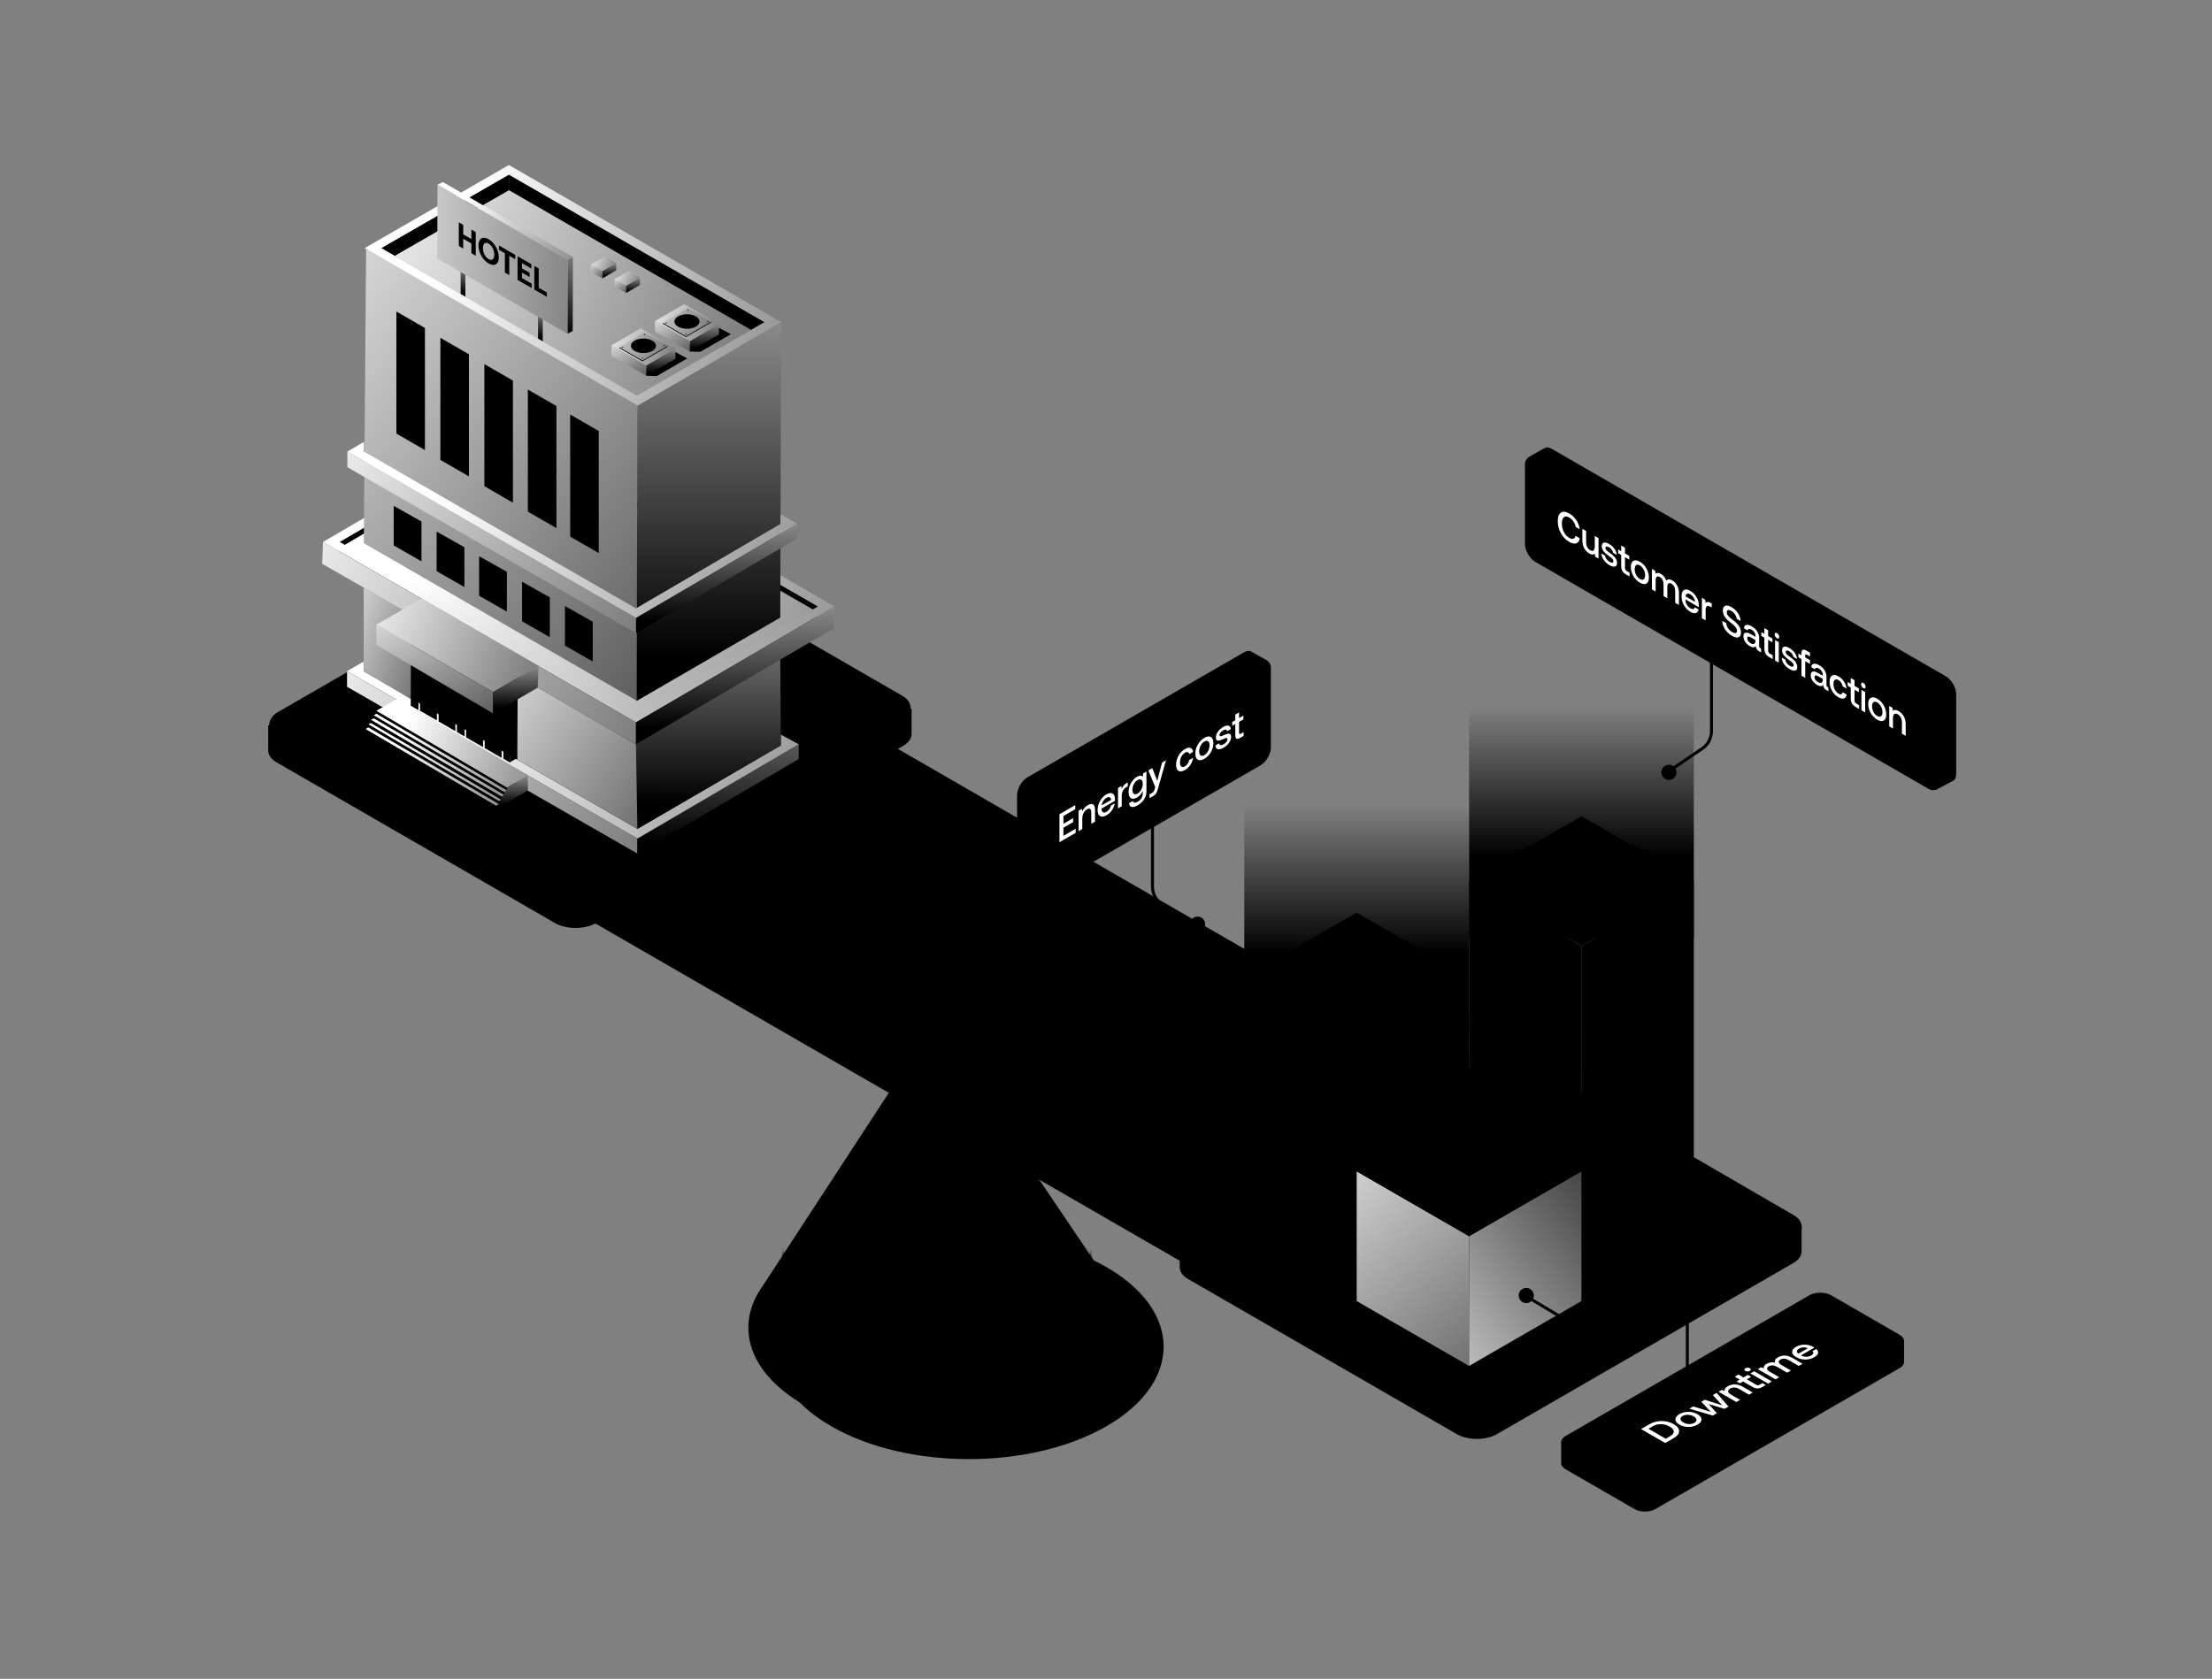 <svg width="523" height="397" viewBox="0 0 523 397" fill="none" xmlns="http://www.w3.org/2000/svg">
<rect x="0" y="0" width="523" height="397" fill="#808080" stroke="none"/>
<path d="M347.344 167.316H400.486V221.739H347.344V167.316Z" fill="url(#paint0_linear_1962_1439)" style=""/>
<circle cx="37.601" cy="37.601" r="37.601" transform="matrix(0.866 0.5 -0.866 0.5 229.073 280.871)" fill="url(#paint1_linear_1962_1439)" style=""/>
<path d="M262.336 303.564C269.565 313.009 266.478 324.447 253.074 332.187C235.657 342.242 207.418 342.242 190.001 332.187C176.874 324.608 173.642 313.481 180.302 304.153L220.803 242.115L262.336 303.564Z" fill="url(#paint2_linear_1962_1439)" style=""/>
<mask id="mask0_1962_1439" style="mask-type:alpha" maskUnits="userSpaceOnUse" x="176" y="242" width="91" height="98">
<path d="M262.336 303.564C269.565 313.009 266.478 324.447 253.074 332.187C235.657 342.242 207.418 342.242 190.001 332.187C176.874 324.608 173.642 313.481 180.302 304.153L220.802 242.115L262.336 303.564Z" fill="#818181" style="fill:#818181;fill:color(display-p3 0.505 0.505 0.505);fill-opacity:1;"/>
</mask>
<g mask="url(#mask0_1962_1439)">
<path d="M185.393 293.511C184.071 299.716 187.536 306.196 195.786 310.959C210.008 319.171 233.067 319.171 247.29 310.959C255.8 306.046 259.217 299.306 257.543 292.926" stroke="#768198" style="stroke:#768198;stroke:color(display-p3 0.463 0.506 0.596);stroke-opacity:1;" stroke-width="0.516"/>
</g>
<path d="M128.147 141.874C131.108 140.165 135.909 140.165 138.87 141.874L403.032 294.388H412.882V301.823H412.88C412.909 302.965 412.171 304.112 410.662 304.983L356.073 336.5C353.112 338.21 348.312 338.21 345.351 336.5L73.559 179.581C71.954 178.655 71.221 177.417 71.356 176.205V169.327H80.597L128.147 141.874Z" fill="url(#paint3_linear_1962_1439)" style=""/>
<rect width="326.22" height="75.415" rx="6.191" transform="matrix(0.866 0.5 -0.866 0.5 133.508 131.619)" fill="url(#paint4_linear_1962_1439)" style=""/>
<path d="M294.2 190.543H347.343V244.966H294.2V190.543Z" fill="url(#paint5_linear_1962_1439)" style=""/>
<path d="M132.848 194.26H126.492L135.31 188.031L139.473 190.435L132.848 194.26Z" fill="#A6AFBD" style="fill:#A6AFBD;fill:color(display-p3 0.651 0.686 0.741);fill-opacity:1;"/>
<path d="M350.97 256.533C353.59 255.021 357.837 255.021 360.457 256.533L418.592 290.097H425.961V295.84H425.959C426.013 296.87 425.361 297.91 423.999 298.696L353.93 339.15C351.311 340.663 347.063 340.663 344.443 339.15L280.901 302.465C279.591 301.709 278.936 300.717 278.936 299.726V293.974H286.121L350.97 256.533Z" fill="url(#paint6_linear_1962_1439)" style=""/>
<rect width="84.612" height="92.174" rx="5.983" transform="matrix(0.866 0.5 -0.866 0.5 355.73 247.893)" fill="url(#paint7_linear_1962_1439)" style=""/>
<path d="M364.698 327.35L347.309 323.037L347.309 308.186L398.457 272.498L424.553 287.711C426.495 288.844 426.49 291.652 424.543 292.777L364.698 327.35Z" fill="#BBC3D3" style="fill:#BBC3D3;fill:color(display-p3 0.732 0.766 0.826);fill-opacity:1;"/>
<path d="M137.942 132.793C140.652 131.228 145.047 131.228 147.758 132.793L208.089 167.625H215.532V173.463H215.53C215.585 174.528 214.91 175.604 213.502 176.417L141.005 218.272C138.295 219.837 133.9 219.837 131.19 218.272L65.446 180.315C64.091 179.533 63.413 178.508 63.412 177.482V171.533H70.841L137.942 132.793Z" fill="url(#paint8_linear_1962_1439)" style=""/>
<rect width="87.544" height="95.368" rx="6.191" transform="matrix(0.866 0.5 -0.866 0.5 142.87 123.854)" fill="url(#paint9_linear_1962_1439)" style=""/>
<path d="M347.343 208.358L373.914 223.699L373.913 307.683L347.342 292.342L347.343 208.358Z" fill="url(#paint10_linear_1962_1439)" style=""/>
<path d="M400.486 208.359L373.915 223.7L373.914 307.683L400.485 292.342L400.486 208.359Z" fill="url(#paint11_linear_1962_1439)" style=""/>
<rect width="30.682" height="30.682" transform="matrix(0.866 0.5 -0.866 0.5 373.914 193.02)" fill="url(#paint12_linear_1962_1439)" style=""/>
<path d="M294.199 231.148L320.771 246.489L320.772 307.688L294.201 292.347L294.199 231.148Z" fill="url(#paint13_linear_1962_1439)" style=""/>
<path d="M347.342 231.151L320.771 246.492L320.773 307.687L347.344 292.347L347.342 231.151Z" fill="url(#paint14_linear_1962_1439)" style=""/>
<rect width="30.682" height="30.682" transform="matrix(0.866 0.5 -0.866 0.5 320.771 215.811)" fill="url(#paint15_linear_1962_1439)" style=""/>
<path d="M320.77 237.666H373.913V292.348H320.77V237.666Z" fill="url(#paint16_linear_1962_1439)" style=""/>
<rect width="30.682" height="30.682" transform="matrix(0.866 0.5 -2.20305e-08 1 320.771 277.004)" fill="url(#paint17_linear_1962_1439)" style=""/>
<rect width="30.682" height="30.682" transform="matrix(-0.866 0.5 2.20305e-08 1 373.914 277.004)" fill="url(#paint18_linear_1962_1439)" style=""/>
<rect width="30.682" height="30.682" transform="matrix(0.866 0.5 -0.866 0.5 347.342 261.664)" fill="url(#paint19_linear_1962_1439)" style=""/>
<g clip-path="url(#clip0_1962_1439)">
<path d="M311.443 233.954C311.382 233.868 311.373 233.773 311.417 233.685C311.46 233.596 311.553 233.517 311.682 233.463L318.647 230.512L316.186 229.091C316.106 229.048 316.044 228.994 316.006 228.934C315.968 228.874 315.954 228.81 315.965 228.747C315.976 228.683 316.013 228.622 316.071 228.568C316.13 228.514 316.209 228.469 316.303 228.435L324.455 225.494C324.596 225.444 324.763 225.423 324.927 225.435C325.091 225.448 325.243 225.492 325.357 225.562L330.452 228.503C330.528 228.547 330.587 228.6 330.623 228.659C330.659 228.717 330.672 228.78 330.661 228.841C330.65 228.904 330.614 228.964 330.557 229.018C330.499 229.071 330.422 229.117 330.33 229.15L325.484 230.93L327.904 232.327C328 232.382 328.067 232.452 328.098 232.528C328.128 232.603 328.121 232.683 328.078 232.757C328.032 232.825 327.955 232.886 327.856 232.932C327.757 232.978 327.638 233.008 327.512 233.018L312.227 234.195C312.116 234.207 312.002 234.205 311.893 234.187C311.784 234.169 311.684 234.136 311.601 234.092C311.534 234.052 311.48 234.005 311.443 233.954ZM323.192 230.783L328.796 228.724L324.746 226.385L317.847 228.874L320.858 230.612L314.81 233.168L325.866 232.327L323.192 230.783Z" fill="#2D73F7" style="fill:#2D73F7;fill:color(display-p3 0.176 0.451 0.969);fill-opacity:1;"/>
</g>
<g clip-path="url(#clip1_1962_1439)">
<path d="M369.76 213.699L368.445 212.94L369.76 212.181C370.283 211.878 370.576 211.469 370.576 211.042C370.576 210.615 370.283 210.205 369.76 209.903L367.13 208.384C366.606 208.083 365.897 207.913 365.157 207.913C364.418 207.913 363.708 208.083 363.184 208.384L361.869 209.143L360.554 208.384L361.869 207.625C362.742 207.122 363.924 206.84 365.157 206.84C366.39 206.84 367.572 207.122 368.445 207.625L371.075 209.143C371.946 209.647 372.435 210.33 372.435 211.042C372.435 211.753 371.946 212.436 371.075 212.94L369.76 213.699Z" fill="#2D73F7" style="fill:#2D73F7;fill:color(display-p3 0.176 0.451 0.969);fill-opacity:1;"/>
<path d="M376.336 204.587C376.726 204.813 376.992 205.1 377.1 205.412C377.207 205.724 377.152 206.048 376.941 206.343C376.73 206.637 376.372 206.889 375.913 207.066C375.455 207.242 374.915 207.337 374.364 207.337C373.812 207.337 373.272 207.242 372.814 207.066C372.355 206.889 371.997 206.637 371.786 206.343C371.575 206.048 371.52 205.724 371.627 205.412C371.735 205.1 372.001 204.813 372.391 204.587C372.914 204.285 373.624 204.115 374.364 204.115C375.103 204.115 375.813 204.285 376.336 204.587ZM377.651 203.828C377.001 203.453 376.173 203.197 375.271 203.093C374.369 202.99 373.434 203.043 372.584 203.246C371.734 203.449 371.008 203.793 370.497 204.235C369.986 204.676 369.714 205.195 369.714 205.726C369.714 206.257 369.986 206.776 370.497 207.218C371.008 207.659 371.734 208.003 372.584 208.206C373.434 208.41 374.369 208.463 375.271 208.359C376.173 208.256 377.001 208 377.651 207.624C378.523 207.121 379.013 206.438 379.013 205.726C379.013 205.014 378.523 204.331 377.651 203.828Z" fill="#2D73F7" style="fill:#2D73F7;fill:color(display-p3 0.176 0.451 0.969);fill-opacity:1;"/>
<path d="M378.921 211.042L378.83 211.196L378.999 211.327L379.995 212.097L378.33 212.085L378.047 212.083L377.883 212.217L376.921 213.002L376.426 212.083L376.342 211.928L376.072 211.879L374.481 211.593L375.841 211.038L376.072 210.944L376.069 210.781L376.049 209.817L377.382 210.394L377.609 210.491L377.877 210.439L379.457 210.129L378.921 211.042Z" stroke="#2D73F7" style="stroke:#2D73F7;stroke:color(display-p3 0.176 0.451 0.969);stroke-opacity:1;" stroke-width="0.878"/>
</g>
<g clip-path="url(#clip2_1962_1439)">
<path d="M352.822 278.375L352.822 276.829L355.106 275.51L356.142 276.107L354.285 277.179L354.285 278.375L352.822 278.375Z" fill="#2D73F7" style="fill:#2D73F7;fill:color(display-p3 0.176 0.451 0.969);fill-opacity:1;"/>
<path d="M349.412 279.395C348.593 278.922 348.035 278.32 347.809 277.664C347.583 277.008 347.699 276.328 348.142 275.71C348.586 275.093 349.336 274.565 350.299 274.193C351.262 273.821 352.395 273.623 353.553 273.623C354.711 273.623 355.844 273.821 356.807 274.193C357.77 274.565 358.52 275.093 358.964 275.71C359.407 276.328 359.523 277.008 359.297 277.664C359.071 278.32 358.513 278.922 357.694 279.395C356.595 280.028 355.106 280.384 353.553 280.384C352 280.384 350.511 280.028 349.412 279.395ZM356.659 275.211C356.045 274.857 355.262 274.615 354.41 274.517C353.558 274.419 352.675 274.47 351.872 274.662C351.07 274.853 350.384 275.178 349.901 275.596C349.418 276.013 349.161 276.503 349.161 277.004C349.161 277.506 349.418 277.996 349.901 278.413C350.384 278.83 351.07 279.155 351.872 279.347C352.675 279.539 353.558 279.589 354.41 279.492C355.262 279.394 356.045 279.152 356.659 278.798C357.481 278.322 357.943 277.677 357.943 277.004C357.943 276.332 357.481 275.687 356.659 275.211Z" fill="#2D73F7" style="fill:#2D73F7;fill:color(display-p3 0.176 0.451 0.969);fill-opacity:1;"/>
<path d="M342.492 275.4L343.009 279.285L350.448 283.58L351.483 282.982L344.428 278.908L343.91 275.023L341.13 273.418L348.377 269.234L347.342 268.637L333.884 276.407C333.609 276.566 333.455 276.781 333.455 277.005C333.455 277.229 333.609 277.444 333.884 277.602L347.342 285.373L348.377 284.775L334.919 277.005L340.095 274.016L342.492 275.4Z" fill="#2D73F7" style="fill:#2D73F7;fill:color(display-p3 0.176 0.451 0.969);fill-opacity:1;"/>
</g>
<path d="M157.285 203.102L150.71 201.868L182.816 156.709L209.949 172.679L157.285 203.102Z" fill="#A6AFBD" style="fill:#A6AFBD;fill:color(display-p3 0.652 0.685 0.742);fill-opacity:1;"/>
<path d="M150.718 198.306L82.057 158.727V162.418L150.718 201.871V198.306Z" fill="url(#paint20_linear_1962_1439)" style=""/>
<path d="M150.717 198.305V201.87L188.85 179.498V176.018L150.717 198.305Z" fill="url(#paint21_linear_1962_1439)" style=""/>
<path d="M150.718 198.304L188.851 176.017L184.601 173.722L184.601 176.274L150.704 196.017L86.001 158.739V156.438L82.057 158.725L150.718 198.304Z" fill="url(#paint22_linear_1962_1439)" style=""/>
<path d="M86.001 158.742V138.994L98.085 145.928V165.9L86.001 158.742Z" fill="url(#paint23_linear_1962_1439)" style=""/>
<path d="M150.703 196.018L150.086 166.866L184.402 143.807L184.627 176.284L150.703 196.018Z" fill="url(#paint24_linear_1962_1439)" style=""/>
<path d="M97.187 139.834L97.117 166.894L98.46 167.669L98.927 167.932L98.778 167.854L98.46 167.669L98.167 167.5L97.733 167.25L98.927 167.932L98.97 152.353L98.984 149.953V149.42V146.543L119.026 158.108V161.518L119.012 164.41L119.031 179.406L120.528 180.297L120.864 153.49L97.187 139.834Z" fill="#667186" style="fill:#667186;fill:color(display-p3 0.401 0.444 0.524);fill-opacity:1;"/>
<path d="M99.348 153.506L99.306 168.074L103.292 170.376L103.334 155.808L99.348 153.506Z" fill="#667186" style="fill:#667186;fill:color(display-p3 0.401 0.444 0.524);fill-opacity:1;"/>
<path d="M107.699 158.333L103.741 156.045L103.698 170.613L107.656 172.901L107.699 158.333Z" fill="#667186" style="fill:#667186;fill:color(display-p3 0.401 0.444 0.524);fill-opacity:1;"/>
<path d="M110.239 166.824V167.33L110.211 174.375L114.211 176.677L114.253 162.108L110.253 159.807L110.239 166.824Z" fill="#667186" style="fill:#667186;fill:color(display-p3 0.401 0.444 0.524);fill-opacity:1;"/>
<path d="M114.605 176.903L118.591 179.218L118.633 164.636L114.647 162.334L114.605 176.903Z" fill="#667186" style="fill:#667186;fill:color(display-p3 0.401 0.444 0.524);fill-opacity:1;"/>
<path d="M108.065 165.575L109.861 166.613L109.875 159.582L108.079 158.543L108.065 165.575Z" fill="#667186" style="fill:#667186;fill:color(display-p3 0.401 0.444 0.524);fill-opacity:1;"/>
<path d="M108.036 173.112L109.847 174.15L109.861 167.119L108.064 166.08L108.036 173.112Z" fill="#667186" style="fill:#667186;fill:color(display-p3 0.401 0.444 0.524);fill-opacity:1;"/>
<path d="M123.334 103.006L123.138 108.185L80.106 133.322L80.317 128.157L123.334 103.006Z" fill="#A0A8B8" style="fill:#A0A8B8;fill:color(display-p3 0.627 0.659 0.722);fill-opacity:1;"/>
<path d="M193.384 143.413L193.188 148.592L123.138 108.185L123.334 103.006L193.384 143.413Z" fill="#B9BEC8" style="fill:#B9BEC8;fill:color(display-p3 0.725 0.745 0.784);fill-opacity:1;"/>
<path d="M150.366 168.562L150.156 173.727L80.106 133.319L80.317 128.154L150.366 168.562Z" fill="#94767A" style="fill:#94767A;fill:color(display-p3 0.58 0.463 0.478);fill-opacity:1;"/>
<path d="M193.384 143.412L193.187 148.591L150.156 173.728L150.366 168.563L193.384 143.412Z" fill="#94666D" style="fill:#94666D;fill:color(display-p3 0.58 0.4 0.427);fill-opacity:1;"/>
<path d="M193.385 144.816L150.367 169.953L80.317 129.546L123.335 104.395L193.385 144.816Z" fill="url(#paint25_linear_1962_1439)" style=""/>
<path d="M123.32 100.732L197.314 143.413L150.366 170.838L76.386 128.157L123.334 100.746L123.32 100.732ZM150.366 168.565L193.398 143.413L123.348 103.006L80.316 128.157L150.366 168.565Z" fill="url(#paint26_linear_1962_1439)" style=""/>
<path d="M150.38 170.835L150.366 176L76.176 133.319L76.373 128.154L150.38 170.835Z" fill="url(#paint27_linear_1962_1439)" style=""/>
<path d="M197.314 143.412L197.118 148.591L150.367 176.002L150.381 170.837L197.314 143.412Z" fill="url(#paint28_linear_1962_1439)" style=""/>
<path d="M120.33 45.014V41.295L90.141 58.684L93.341 60.523L120.33 45.014Z" fill="#A0A8B8" style="fill:#A0A8B8;fill:color(display-p3 0.627 0.659 0.722);fill-opacity:1;"/>
<path d="M120.331 45L177.581 78.053L180.781 76.2L120.331 41.295V45.014V45Z" fill="#B9BEC8" style="fill:#B9BEC8;fill:color(display-p3 0.725 0.745 0.784);fill-opacity:1;"/>
<path d="M120.331 45.012L93.342 60.521L150.577 93.574L177.581 78.051L120.331 44.998V45.012Z" fill="url(#paint29_linear_1962_1439)" style=""/>
<path d="M150.52 96.788L175.896 81.336L184.71 76.185L120.316 39.02L86.211 58.683L150.52 96.788ZM120.33 41.293L180.78 76.185L177.58 78.037L150.576 93.56L93.341 60.521L90.141 58.669L120.33 41.293Z" fill="url(#paint30_linear_1962_1439)" style=""/>
<path d="M155.267 88.945L152.772 88.863V87.151L159.703 83.264L162.502 84.768L155.267 88.945Z" fill="#A6AFBD" style="fill:#A6AFBD;fill:color(display-p3 0.652 0.685 0.742);fill-opacity:1;"/>
<path d="M165.563 83.214L163.068 83.132V81.421L169.999 77.533L172.798 79.037L165.563 83.214Z" fill="#A6AFBD" style="fill:#A6AFBD;fill:color(display-p3 0.652 0.685 0.742);fill-opacity:1;"/>
<path d="M150.746 95.891L86.563 58.838L86.016 128.452L150.55 165.716L150.746 95.891Z" fill="url(#paint31_linear_1962_1439)" style=""/>
<path d="M99.658 123.336L93.093 119.635V128.993L99.658 132.753V123.336Z" fill="#727E94" style="fill:#727E94;fill:color(display-p3 0.447 0.494 0.58);fill-opacity:1;"/>
<path d="M109.806 129.418L103.241 125.717V135.075L109.806 138.835V129.418Z" fill="#727E94" style="fill:#727E94;fill:color(display-p3 0.447 0.494 0.58);fill-opacity:1;"/>
<path d="M119.847 135.228L113.282 131.527V140.885L119.847 144.645V135.228Z" fill="#727E94" style="fill:#727E94;fill:color(display-p3 0.447 0.494 0.58);fill-opacity:1;"/>
<path d="M129.996 141.269L123.431 137.568V146.926L129.996 150.686V141.269Z" fill="#727E94" style="fill:#727E94;fill:color(display-p3 0.447 0.494 0.58);fill-opacity:1;"/>
<path d="M140.145 147.021L133.58 143.32V152.678L140.145 156.438V147.021Z" fill="#727E94" style="fill:#727E94;fill:color(display-p3 0.447 0.494 0.58);fill-opacity:1;"/>
<path d="M150.508 165.773L150.718 95.948L184.684 76.228L184.487 146.054L150.508 165.773Z" fill="url(#paint32_linear_1962_1439)" style=""/>
<path d="M150.381 146.151L188.5 123.863L184.585 121.645L184.5 123.919L150.367 143.877L86.058 106.796V104.494L82.128 106.796L150.381 146.151Z" fill="url(#paint33_linear_1962_1439)" style=""/>
<path d="M127.335 157.477L99.727 141.547L88.976 147.736L116.598 163.666L123.405 159.765L127.335 157.477Z" fill="url(#paint34_linear_1962_1439)" style=""/>
<path d="M116.598 163.664V168.717L88.976 152.52V147.734L116.598 163.664Z" fill="url(#paint35_linear_1962_1439)" style=""/>
<path d="M127.335 157.477L127.138 162.613L116.598 168.719V163.666L127.335 157.477Z" fill="url(#paint36_linear_1962_1439)" style=""/>
<path d="M148.028 67.558L148.042 69.284L145.319 67.726L145.305 66L148.028 67.558Z" fill="url(#paint37_linear_1962_1439)" style=""/>
<path d="M151.298 65.664L151.312 67.39L148.042 69.285L148.028 67.559L151.298 65.664Z" fill="url(#paint38_linear_1962_1439)" style=""/>
<path d="M145.305 66L148.575 64.119L151.298 65.663L148.028 67.558L145.305 66Z" fill="url(#paint39_linear_1962_1439)" style=""/>
<path d="M142.442 64.091V65.831L139.733 64.273L139.719 62.547L142.442 64.091Z" fill="url(#paint40_linear_1962_1439)" style=""/>
<path d="M145.697 62.211L145.711 63.937L142.441 65.832V64.092L145.697 62.211Z" fill="url(#paint41_linear_1962_1439)" style=""/>
<path d="M139.719 62.549L142.975 60.654L145.698 62.212L142.442 64.093L139.719 62.549Z" fill="url(#paint42_linear_1962_1439)" style=""/>
<path d="M129.931 175.119L129.958 175.133L129.931 175.119Z" fill="#CE6B9A" style="fill:#CE6B9A;fill:color(display-p3 0.808 0.42 0.604);fill-opacity:1;"/>
<path d="M122.311 179.232L122.507 165.387L120.655 166.467L120.528 180.298L122.311 179.232Z" fill="#727E94" style="fill:#727E94;fill:color(display-p3 0.447 0.494 0.58);fill-opacity:1;"/>
<path d="M119.853 186.231L88.99 168.084V168.786L119.867 186.933L119.853 186.231Z" fill="#A0A8B8" style="fill:#A0A8B8;fill:color(display-p3 0.627 0.659 0.722);fill-opacity:1;"/>
<path d="M124.934 183.384L120.527 180.9L93.93 165.236L88.99 168.085L119.853 186.233L124.934 183.384Z" fill="url(#paint43_linear_1962_1439)" style=""/>
<path d="M119.236 187.3L88.373 169.152V169.868L119.236 188.002V187.3Z" fill="#A0A8B8" style="fill:#A0A8B8;fill:color(display-p3 0.627 0.659 0.722);fill-opacity:1;"/>
<path d="M119.868 186.935L88.99 168.787L88.373 169.152L119.236 187.3L119.868 186.935Z" fill="url(#paint44_linear_1962_1439)" style=""/>
<path d="M118.562 189.11L87.699 170.963L87.082 171.314L117.945 189.461L118.562 189.11Z" fill="url(#paint45_linear_1962_1439)" style=""/>
<path d="M117.945 189.462L87.082 171.314V172.03L117.945 190.164V189.462Z" fill="#A0A8B8" style="fill:#A0A8B8;fill:color(display-p3 0.627 0.659 0.722);fill-opacity:1;"/>
<path d="M119.236 188.001L88.373 169.867L87.699 170.26L118.563 188.394L119.236 188.001Z" fill="url(#paint46_linear_1962_1439)" style=""/>
<path d="M118.563 188.395L87.699 170.262V170.963L118.563 189.111V188.395Z" fill="#A0A8B8" style="fill:#A0A8B8;fill:color(display-p3 0.627 0.659 0.722);fill-opacity:1;"/>
<path d="M86.436 172.395V173.11L117.3 191.258V190.542L86.436 172.395Z" fill="#A0A8B8" style="fill:#A0A8B8;fill:color(display-p3 0.627 0.659 0.722);fill-opacity:1;"/>
<path d="M124.809 186.206V185.504L124.795 184.802V184.087V183.385L119.854 186.234L119.868 186.936L119.237 187.301V188.002L118.563 188.395V189.111L117.946 189.462V190.164L117.3 190.543V191.259L124.809 186.922V186.206Z" fill="url(#paint47_linear_1962_1439)" style=""/>
<path d="M117.945 190.163L87.082 172.029L86.436 172.394L117.3 190.542L117.945 190.163Z" fill="url(#paint48_linear_1962_1439)" style=""/>
<path d="M150.381 146.15L82.128 106.795V110.486L150.381 149.729V146.15Z" fill="url(#paint49_linear_1962_1439)" style=""/>
<path d="M150.381 146.151V149.73L188.5 127.344V123.863L150.381 146.151Z" fill="url(#paint50_linear_1962_1439)" style=""/>
<path d="M159.7 82.402V84.844L152.78 88.859L152.794 86.416L159.7 82.402Z" fill="url(#paint51_linear_1962_1439)" style=""/>
<path d="M152.795 86.416L152.781 88.858L144.57 84.114V81.672L152.795 86.416Z" fill="url(#paint52_linear_1962_1439)" style=""/>
<path d="M159.7 82.402L152.795 86.416L144.57 81.672L151.489 77.658L159.7 82.402Z" fill="url(#paint53_linear_1962_1439)" style=""/>
<path d="M157.819 81.772V82.01L151.896 85.449V85.21L157.819 81.772Z" fill="#A0A8B8" style="fill:#A0A8B8;fill:color(display-p3 0.627 0.659 0.722);fill-opacity:1;"/>
<path d="M151.896 85.21V85.449L146.465 82.319V82.066L151.896 85.21Z" fill="#A0A8B8" style="fill:#A0A8B8;fill:color(display-p3 0.627 0.659 0.722);fill-opacity:1;"/>
<path d="M157.819 81.773L151.896 85.211L146.465 82.067L152.373 78.629L157.819 81.773Z" fill="url(#paint54_linear_1962_1439)" style=""/>
<circle cx="2.425" cy="2.425" r="2.425" transform="matrix(0.866 0.5 -0.866 0.5 152.142 79.348)" fill="#A0A8B8" style="fill:#A0A8B8;fill:color(display-p3 0.627 0.659 0.722);fill-opacity:1;"/>
<circle cx="1.902" cy="1.902" r="1.85" transform="matrix(0.866 0.5 -0.866 0.5 152.142 79.871)" stroke="#768198" style="stroke:#768198;stroke:color(display-p3 0.463 0.506 0.596);stroke-opacity:1;" stroke-width="0.103"/>
<circle cx="1.346" cy="1.346" r="1.295" transform="matrix(0.866 0.5 -0.866 0.5 152.142 80.426)" stroke="#768198" style="stroke:#768198;stroke:color(display-p3 0.463 0.506 0.596);stroke-opacity:1;" stroke-width="0.103"/>
<circle cx="0.746" cy="0.746" r="0.746" transform="matrix(0.866 0.5 -0.866 0.5 152.142 81.025)" fill="#5B667A" style="fill:#5B667A;fill:color(display-p3 0.358 0.401 0.479);fill-opacity:1;"/>
<circle cx="0.143" cy="0.143" r="0.143" transform="matrix(0.866 0.5 -0.866 0.5 151.887 84.602)" fill="#5B667A" style="fill:#5B667A;fill:color(display-p3 0.358 0.401 0.479);fill-opacity:1;"/>
<circle cx="0.143" cy="0.143" r="0.143" transform="matrix(0.866 0.5 -0.866 0.5 157.06 81.594)" fill="#5B667A" style="fill:#5B667A;fill:color(display-p3 0.358 0.401 0.479);fill-opacity:1;"/>
<circle cx="0.143" cy="0.143" r="0.143" transform="matrix(0.866 0.5 -0.866 0.5 147.217 81.978)" fill="#5B667A" style="fill:#5B667A;fill:color(display-p3 0.358 0.401 0.479);fill-opacity:1;"/>
<circle cx="0.143" cy="0.143" r="0.143" transform="matrix(0.866 0.5 -0.866 0.5 152.39 78.971)" fill="#5B667A" style="fill:#5B667A;fill:color(display-p3 0.358 0.401 0.479);fill-opacity:1;"/>
<path d="M169.987 76.662V79.104L163.068 83.118L163.082 80.676L169.987 76.662Z" fill="url(#paint55_linear_1962_1439)" style=""/>
<path d="M163.082 80.677L163.068 83.12L154.858 78.376V75.934L163.082 80.677Z" fill="url(#paint56_linear_1962_1439)" style=""/>
<path d="M169.988 76.662L163.082 80.676L154.858 75.932L161.777 71.918L169.988 76.662Z" fill="url(#paint57_linear_1962_1439)" style=""/>
<path d="M168.107 76.033V76.272L162.184 79.71V79.472L168.107 76.033Z" fill="#A0A8B8" style="fill:#A0A8B8;fill:color(display-p3 0.627 0.659 0.722);fill-opacity:1;"/>
<path d="M162.184 79.472V79.711L156.753 76.581V76.328L162.184 79.472Z" fill="#A0A8B8" style="fill:#A0A8B8;fill:color(display-p3 0.627 0.659 0.722);fill-opacity:1;"/>
<path d="M168.107 76.033L162.184 79.471L156.753 76.327L162.662 72.889L168.107 76.033Z" fill="url(#paint58_linear_1962_1439)" style=""/>
<circle cx="2.425" cy="2.425" r="2.425" transform="matrix(0.866 0.5 -0.866 0.5 162.43 73.607)" fill="#A0A8B8" style="fill:#A0A8B8;fill:color(display-p3 0.627 0.659 0.722);fill-opacity:1;"/>
<circle cx="1.902" cy="1.902" r="1.85" transform="matrix(0.866 0.5 -0.866 0.5 162.43 74.131)" stroke="#768198" style="stroke:#768198;stroke:color(display-p3 0.463 0.506 0.596);stroke-opacity:1;" stroke-width="0.103"/>
<circle cx="1.346" cy="1.346" r="1.295" transform="matrix(0.866 0.5 -0.866 0.5 162.43 74.686)" stroke="#768198" style="stroke:#768198;stroke:color(display-p3 0.463 0.506 0.596);stroke-opacity:1;" stroke-width="0.103"/>
<circle cx="0.746" cy="0.746" r="0.746" transform="matrix(0.866 0.5 -0.866 0.5 162.43 75.285)" fill="#5B667A" style="fill:#5B667A;fill:color(display-p3 0.358 0.401 0.479);fill-opacity:1;"/>
<circle cx="0.143" cy="0.143" r="0.143" transform="matrix(0.866 0.5 -0.866 0.5 162.175 78.861)" fill="#5B667A" style="fill:#5B667A;fill:color(display-p3 0.358 0.401 0.479);fill-opacity:1;"/>
<circle cx="0.143" cy="0.143" r="0.143" transform="matrix(0.866 0.5 -0.866 0.5 167.348 75.853)" fill="#5B667A" style="fill:#5B667A;fill:color(display-p3 0.358 0.401 0.479);fill-opacity:1;"/>
<circle cx="0.143" cy="0.143" r="0.143" transform="matrix(0.866 0.5 -0.866 0.5 157.505 76.238)" fill="#5B667A" style="fill:#5B667A;fill:color(display-p3 0.358 0.401 0.479);fill-opacity:1;"/>
<circle cx="0.143" cy="0.143" r="0.143" transform="matrix(0.866 0.5 -0.866 0.5 162.677 73.231)" fill="#5B667A" style="fill:#5B667A;fill:color(display-p3 0.358 0.401 0.479);fill-opacity:1;"/>
<path d="M108.909 62.623H110.03V70.156L108.909 69.505V62.623Z" fill="url(#paint59_linear_1962_1439)" style=""/>
<path d="M127.209 73.186H128.329V80.718L127.209 80.068V73.186Z" fill="url(#paint60_linear_1962_1439)" style=""/>
<path d="M134.214 61.436L134.165 78.92L135.412 78.288L135.46 60.805L134.214 61.436Z" fill="url(#paint61_linear_1962_1439)" style=""/>
<path d="M103.44 43.68L103.391 61.163L134.166 78.922L134.214 61.439L103.44 43.68Z" fill="url(#paint62_linear_1962_1439)" style=""/>
<path d="M135.46 60.806L104.701 43.047L103.439 43.678L134.213 61.437L135.46 60.806Z" fill="url(#paint63_linear_1962_1439)" style=""/>
<path d="M108.483 58.176L108.483 52.571L109.523 53.171L109.523 55.421L111.451 56.534L111.451 54.284L112.491 54.885L112.491 60.49L111.451 59.889L111.451 57.575L109.523 56.462L109.523 58.776L108.483 58.176ZM117.937 60.831C117.937 62.465 116.959 63.117 115.53 62.293C114.102 61.468 113.124 59.686 113.124 58.053C113.124 56.419 114.102 55.767 115.53 56.591C116.959 57.416 117.937 59.198 117.937 60.831ZM114.185 58.665C114.185 59.722 114.712 60.803 115.53 61.276C116.342 61.744 116.869 61.272 116.869 60.215C116.869 59.158 116.342 58.077 115.53 57.608C114.712 57.136 114.185 57.608 114.185 58.665ZM117.971 59.081L117.971 58.048L121.82 60.271L121.82 61.303L120.412 60.491L120.412 65.063L119.372 64.463L119.372 59.89L117.971 59.081ZM122.373 66.195L122.373 60.59L125.632 62.472L125.632 63.505L123.413 62.223L123.413 63.48L125.216 64.522L125.216 65.506L123.413 64.465L123.413 65.763L125.708 67.088L125.708 68.121L122.373 66.195ZM129.302 70.196L126.334 68.482L126.334 62.877L127.375 63.478L127.375 68.05L129.302 69.163L129.302 70.196Z" fill="#2D74F7" style="fill:#2D74F7;fill:color(display-p3 0.175 0.453 0.969);fill-opacity:1;"/>
<rect width="7.796" height="28.873" transform="matrix(0.866 0.5 -2.20305e-08 1 93.718 73.662)" fill="#727E94" style="fill:#727E94;fill:color(display-p3 0.447 0.494 0.58);fill-opacity:1;"/>
<rect width="7.796" height="28.873" transform="matrix(0.866 0.5 -2.20305e-08 1 104.12 79.889)" fill="#727E94" style="fill:#727E94;fill:color(display-p3 0.447 0.494 0.58);fill-opacity:1;"/>
<rect width="7.796" height="28.873" transform="matrix(0.866 0.5 -2.20305e-08 1 114.524 86.103)" fill="#727E94" style="fill:#727E94;fill:color(display-p3 0.447 0.494 0.58);fill-opacity:1;"/>
<rect width="7.796" height="28.873" transform="matrix(0.866 0.5 -2.20305e-08 1 124.809 92.125)" fill="#727E94" style="fill:#727E94;fill:color(display-p3 0.447 0.494 0.58);fill-opacity:1;"/>
<rect width="7.796" height="28.873" transform="matrix(0.866 0.5 -2.20305e-08 1 134.813 98.025)" fill="#727E94" style="fill:#727E94;fill:color(display-p3 0.447 0.494 0.58);fill-opacity:1;"/>
<path d="M150.703 196.017L122.31 179.652L122.38 165.364L127.138 162.613L150.366 176.003L150.703 196.017Z" fill="url(#paint64_linear_1962_1439)" style=""/>
<circle cx="1.792" cy="1.792" r="1.792" transform="matrix(-1 0 0 1 396.392 180.854)" fill="#2D74F7" style="fill:#2D74F7;fill:color(display-p3 0.175 0.453 0.969);fill-opacity:1;"/>
<path d="M394.195 182.647L402.481 177.023C403.84 176.1 404.655 174.564 404.655 172.921V152.902" stroke="#2D74F7" style="stroke:#2D74F7;stroke:color(display-p3 0.175 0.453 0.969);stroke-opacity:1;" stroke-width="0.708" stroke-linecap="round"/>
<path d="M366.903 106.147C366.2 105.742 365.567 105.717 365.12 106.006L361.217 108.208L364.45 111.823V126.436C364.45 128 365.548 129.903 366.903 130.686L456.795 182.584L453.604 183.532L457.647 186.832L461.881 184.612L461.873 184.601C462.275 184.328 462.521 183.797 462.521 183.057V164.185C462.521 162.62 461.422 160.717 460.067 159.935L366.903 106.147Z" fill="url(#paint65_linear_1962_1439)" style=""/>
<rect width="113.076" height="24.538" rx="2.833" transform="matrix(-0.866 -0.5 -2.20305e-08 1 458.481 163.463)" fill="#2D74F7" style="fill:#2D74F7;fill:color(display-p3 0.175 0.453 0.969);fill-opacity:1;"/>
<path d="M371.024 128.149C370.195 127.671 369.536 126.985 369.045 126.091C368.56 125.2 368.317 124.245 368.317 123.225C368.317 122.212 368.568 121.545 369.069 121.224C369.571 120.896 370.242 120.975 371.081 121.46C371.735 121.837 372.28 122.363 372.716 123.037C373.158 123.707 373.425 124.418 373.518 125.171L372.545 124.609C372.452 124.133 372.272 123.699 372.005 123.306C371.743 122.915 371.422 122.61 371.04 122.39C370.5 122.078 370.073 122.055 369.756 122.319C369.44 122.577 369.282 123.065 369.282 123.783C369.282 124.5 369.437 125.172 369.748 125.798C370.059 126.418 370.481 126.883 371.016 127.191C371.408 127.418 371.735 127.487 371.997 127.399C372.264 127.314 372.444 127.087 372.537 126.719L373.51 127.281C373.417 127.926 373.144 128.329 372.692 128.489C372.245 128.647 371.689 128.533 371.024 128.149ZM377.068 129.165L377.068 126.748L377.951 127.258L377.951 132.092L377.174 131.644L377.076 130.973C376.76 131.238 376.329 131.212 375.784 130.898C375.293 130.614 374.895 130.212 374.59 129.689C374.285 129.167 374.132 128.518 374.132 127.744L374.132 125.053L375.015 125.563L375.015 128.141C375.015 129.091 375.34 129.754 375.988 130.128C376.326 130.323 376.591 130.337 376.781 130.171C376.972 129.998 377.068 129.662 377.068 129.165ZM378.641 130.895L379.508 131.395C379.524 131.663 379.625 131.929 379.81 132.193C379.996 132.458 380.244 132.679 380.554 132.859C380.827 133.016 381.045 133.085 381.209 133.067C381.378 133.051 381.462 132.945 381.462 132.75C381.462 132.631 381.443 132.522 381.405 132.425C381.367 132.321 381.296 132.217 381.192 132.113C381.094 132.012 381.001 131.927 380.914 131.858C380.827 131.789 380.688 131.686 380.497 131.551C380.47 131.529 380.448 131.513 380.432 131.504C380.159 131.309 379.933 131.134 379.753 130.98C379.573 130.826 379.399 130.653 379.23 130.461C379.061 130.262 378.933 130.053 378.845 129.833C378.764 129.616 378.723 129.387 378.723 129.148C378.723 128.695 378.881 128.421 379.197 128.327C379.519 128.235 379.933 128.339 380.44 128.638C380.963 128.94 381.389 129.321 381.716 129.781C382.048 130.243 382.228 130.725 382.255 131.225L381.389 130.725C381.361 130.483 381.263 130.243 381.094 130.007C380.925 129.771 380.713 129.579 380.456 129.431C380.195 129.28 379.985 129.216 379.827 129.238C379.669 129.26 379.59 129.368 379.59 129.564C379.59 129.639 379.598 129.71 379.614 129.776C379.636 129.839 379.671 129.907 379.72 129.979C379.769 130.045 379.816 130.103 379.859 130.154C379.908 130.207 379.979 130.27 380.072 130.343C380.165 130.415 380.244 130.476 380.309 130.527C380.375 130.571 380.47 130.638 380.595 130.73C380.813 130.887 380.996 131.027 381.143 131.15C381.296 131.269 381.451 131.41 381.609 131.57C381.773 131.734 381.901 131.893 381.994 132.047C382.092 132.198 382.171 132.369 382.231 132.561C382.296 132.757 382.329 132.958 382.329 133.166C382.329 133.619 382.163 133.888 381.83 133.973C381.498 134.058 381.072 133.951 380.554 133.652C379.988 133.325 379.53 132.916 379.181 132.425C378.832 131.927 378.652 131.417 378.641 130.895ZM383.316 133.877L383.316 131.252L382.588 130.832L382.588 129.935L383.316 130.355L383.316 129.005L384.207 129.52L384.207 130.87L385.229 131.46L385.229 132.357L384.207 131.767L384.207 134.288C384.207 134.477 384.24 134.631 384.305 134.751C384.371 134.864 384.488 134.969 384.657 135.067L385.278 135.426L385.278 136.323L384.461 135.851C384.063 135.621 383.771 135.345 383.586 135.024C383.406 134.706 383.316 134.324 383.316 133.877ZM389.276 138.008C388.884 138.234 388.369 138.164 387.731 137.795C387.093 137.427 386.578 136.903 386.186 136.223C385.793 135.543 385.597 134.832 385.597 134.089C385.597 133.353 385.793 132.871 386.186 132.645C386.578 132.412 387.093 132.48 387.731 132.848C388.369 133.216 388.884 133.743 389.276 134.429C389.669 135.109 389.865 135.817 389.865 136.554C389.865 137.297 389.669 137.781 389.276 138.008ZM386.84 135.968C387.063 136.393 387.36 136.713 387.731 136.927C388.102 137.141 388.399 137.164 388.622 136.998C388.851 136.828 388.966 136.507 388.966 136.034C388.966 135.562 388.851 135.112 388.622 134.684C388.399 134.253 388.102 133.93 387.731 133.716C387.36 133.502 387.063 133.482 386.84 133.655C386.616 133.822 386.505 134.141 386.505 134.613C386.505 135.086 386.616 135.537 386.84 135.968ZM395.392 137.271C395.86 137.541 396.239 137.93 396.528 138.437C396.817 138.943 396.962 139.559 396.962 140.283L396.962 143.068L396.078 142.558L396.078 139.839C396.078 138.976 395.787 138.377 395.204 138.04C394.898 137.864 394.656 137.85 394.476 137.998C394.301 138.142 394.214 138.432 394.214 138.866L394.214 141.482L393.323 140.967L393.323 138.248C393.323 137.385 393.028 136.784 392.44 136.444C392.14 136.271 391.9 136.262 391.72 136.416C391.546 136.573 391.458 136.869 391.458 137.304L391.458 139.891L390.575 139.381L390.575 134.547L391.344 134.99L391.442 135.68C391.742 135.4 392.151 135.406 392.669 135.699C393.29 136.057 393.721 136.599 393.961 137.323C394.26 136.91 394.737 136.893 395.392 137.271ZM399.717 144.716C399.063 144.338 398.542 143.814 398.155 143.144C397.768 142.467 397.575 141.757 397.575 141.014C397.575 140.272 397.763 139.782 398.139 139.546C398.521 139.307 399.019 139.365 399.635 139.721C400.241 140.07 400.728 140.56 401.099 141.189C401.475 141.822 401.669 142.494 401.68 143.205C401.68 143.331 401.671 143.455 401.655 143.578L398.499 141.756L398.499 141.822C398.51 142.243 398.621 142.638 398.834 143.007C399.047 143.375 399.325 143.658 399.668 143.856C399.941 144.014 400.17 144.074 400.355 144.036C400.54 143.992 400.663 143.852 400.723 143.616L401.606 144.125C401.53 144.572 401.323 144.856 400.985 144.975C400.647 145.095 400.224 145.008 399.717 144.716ZM398.532 141.029L400.764 142.317C400.726 141.943 400.606 141.6 400.404 141.288C400.208 140.973 399.954 140.726 399.644 140.547C399.355 140.38 399.104 140.339 398.891 140.424C398.684 140.506 398.564 140.707 398.532 141.029ZM404.511 142.593L404.708 142.706L404.708 143.66L404.315 143.433C403.95 143.222 403.686 143.208 403.522 143.39C403.359 143.567 403.277 143.866 403.277 144.287L403.277 146.714L402.394 146.204L402.394 141.37L403.179 141.823L403.277 142.607C403.533 142.27 403.945 142.265 404.511 142.593ZM407.206 146.811L408.154 147.377C408.181 147.783 408.318 148.177 408.563 148.557C408.808 148.932 409.13 149.234 409.528 149.464C409.877 149.665 410.157 149.742 410.37 149.695C410.588 149.645 410.697 149.465 410.697 149.157C410.697 149.019 410.67 148.883 410.615 148.751C410.566 148.622 410.506 148.506 410.435 148.402C410.365 148.291 410.256 148.166 410.108 148.024C409.961 147.882 409.825 147.76 409.699 147.656C409.58 147.555 409.411 147.42 409.193 147.25C408.92 147.036 408.686 146.837 408.489 146.655C408.299 146.469 408.108 146.255 407.917 146.013C407.732 145.774 407.59 145.512 407.492 145.229C407.394 144.946 407.345 144.647 407.345 144.332C407.345 143.753 407.53 143.394 407.901 143.256C408.277 143.114 408.77 143.22 409.381 143.572C410.029 143.947 410.547 144.431 410.934 145.026C411.321 145.621 411.526 146.233 411.547 146.863L410.607 146.32C410.569 145.958 410.441 145.613 410.223 145.286C410.005 144.952 409.724 144.686 409.381 144.488C409.048 144.296 408.781 144.224 408.579 144.271C408.383 144.321 408.285 144.497 408.285 144.8C408.285 145.108 408.399 145.391 408.628 145.649C408.857 145.907 409.239 146.244 409.773 146.66C410.046 146.874 410.277 147.073 410.468 147.259C410.664 147.442 410.858 147.657 411.049 147.906C411.245 148.151 411.392 148.416 411.49 148.699C411.588 148.982 411.637 149.278 411.637 149.587C411.637 150.185 411.441 150.556 411.049 150.701C410.656 150.846 410.147 150.737 409.52 150.375C408.816 149.969 408.258 149.445 407.843 148.803C407.434 148.158 407.222 147.494 407.206 146.811ZM416.202 153.289L416.382 153.393L416.382 154.28L415.916 154.011C415.403 153.715 415.147 153.309 415.147 152.793C414.831 153.165 414.37 153.176 413.765 152.826C413.297 152.556 412.92 152.213 412.637 151.797C412.353 151.382 412.212 150.954 412.212 150.513C412.212 150.016 412.364 149.723 412.67 149.635C412.975 149.541 413.419 149.662 414.002 149.998L415.057 150.607L415.057 150.315C415.057 150.044 414.976 149.786 414.812 149.541C414.654 149.292 414.43 149.084 414.142 148.917C413.885 148.769 413.673 148.713 413.504 148.747C413.335 148.776 413.234 148.887 413.201 149.083L412.334 148.582C412.378 148.135 412.563 147.871 412.89 147.789C413.223 147.704 413.654 147.814 414.182 148.119C414.744 148.444 415.175 148.843 415.474 149.319C415.78 149.797 415.932 150.319 415.932 150.886L415.932 152.822C415.932 152.941 415.954 153.036 415.998 153.105C416.041 153.174 416.109 153.235 416.202 153.289ZM415.057 151.533L415.057 151.363L413.962 150.73C413.395 150.403 413.111 150.482 413.111 150.966C413.111 151.174 413.179 151.38 413.316 151.585C413.457 151.792 413.648 151.966 413.888 152.104C414.253 152.315 414.537 152.365 414.738 152.255C414.946 152.148 415.052 151.907 415.057 151.533ZM417.166 153.42L417.166 150.795L416.438 150.375L416.438 149.478L417.166 149.898L417.166 148.548L418.057 149.063L418.057 150.413L419.079 151.003L419.079 151.9L418.057 151.31L418.057 153.831C418.057 154.02 418.09 154.174 418.155 154.294C418.22 154.407 418.338 154.512 418.507 154.61L419.128 154.969L419.128 155.866L418.31 155.394C417.912 155.164 417.621 154.889 417.435 154.568C417.256 154.25 417.166 153.867 417.166 153.42ZM420.524 150.988C420.42 151.041 420.292 151.024 420.14 150.936C419.987 150.848 419.859 150.717 419.755 150.544C419.652 150.364 419.6 150.187 419.6 150.01C419.6 149.834 419.652 149.719 419.755 149.666C419.859 149.606 419.987 149.62 420.14 149.708C420.292 149.796 420.42 149.93 420.524 150.11C420.627 150.283 420.679 150.457 420.679 150.634C420.679 150.81 420.627 150.928 420.524 150.988ZM419.69 156.19L419.69 151.356L420.573 151.866L420.573 156.7L419.69 156.19ZM421.259 155.5L422.125 156.001C422.142 156.268 422.243 156.534 422.428 156.799C422.613 157.063 422.861 157.285 423.172 157.464C423.445 157.622 423.663 157.691 423.826 157.672C423.995 157.656 424.08 157.551 424.08 157.356C424.08 157.236 424.061 157.127 424.023 157.03C423.984 156.926 423.914 156.822 423.81 156.718C423.712 156.618 423.619 156.533 423.532 156.463C423.445 156.394 423.306 156.292 423.115 156.156C423.088 156.134 423.066 156.119 423.049 156.109C422.777 155.914 422.551 155.739 422.371 155.585C422.191 155.431 422.016 155.258 421.847 155.066C421.678 154.868 421.55 154.658 421.463 154.438C421.381 154.221 421.34 153.993 421.34 153.754C421.34 153.3 421.499 153.026 421.815 152.932C422.136 152.841 422.551 152.945 423.058 153.244C423.581 153.546 424.006 153.927 424.333 154.386C424.666 154.849 424.846 155.33 424.873 155.831L424.006 155.33C423.979 155.088 423.881 154.849 423.712 154.613C423.543 154.377 423.33 154.185 423.074 154.037C422.812 153.886 422.602 153.821 422.444 153.843C422.286 153.865 422.207 153.974 422.207 154.169C422.207 154.244 422.215 154.315 422.232 154.381C422.254 154.444 422.289 154.512 422.338 154.584C422.387 154.65 422.433 154.709 422.477 154.759C422.526 154.813 422.597 154.876 422.69 154.948C422.782 155.02 422.861 155.082 422.927 155.132C422.992 155.176 423.088 155.244 423.213 155.335C423.431 155.492 423.614 155.632 423.761 155.755C423.914 155.875 424.069 156.015 424.227 156.175C424.391 156.339 424.519 156.498 424.611 156.652C424.709 156.803 424.788 156.975 424.848 157.167C424.914 157.362 424.947 157.563 424.947 157.771C424.947 158.224 424.78 158.493 424.448 158.578C424.115 158.663 423.69 158.556 423.172 158.257C422.605 157.93 422.147 157.521 421.798 157.03C421.45 156.533 421.27 156.023 421.259 155.5ZM425.206 155.437L425.206 154.54L425.933 154.961L425.933 154.507C425.933 153.626 426.323 153.411 427.103 153.861L427.945 154.347L427.945 155.244L427.217 154.824C427.076 154.742 426.972 154.72 426.907 154.758C426.841 154.795 426.808 154.896 426.808 155.06L426.808 155.466L427.945 156.122L427.945 157.019L426.825 156.372L426.825 160.309L425.933 159.795L425.933 155.858L425.206 155.437ZM432.117 162.477L432.297 162.581L432.297 163.469L431.831 163.2C431.318 162.904 431.062 162.498 431.062 161.982C430.746 162.353 430.285 162.364 429.68 162.015C429.211 161.744 428.835 161.401 428.552 160.986C428.268 160.57 428.126 160.142 428.126 159.701C428.126 159.204 428.279 158.911 428.584 158.823C428.89 158.729 429.334 158.85 429.917 159.187L430.972 159.796L430.972 159.503C430.972 159.232 430.89 158.974 430.727 158.729C430.569 158.48 430.345 158.273 430.056 158.106C429.8 157.958 429.587 157.901 429.418 157.936C429.249 157.964 429.149 158.076 429.116 158.271L428.249 157.771C428.293 157.324 428.478 157.059 428.805 156.977C429.138 156.892 429.568 157.003 430.097 157.308C430.659 157.632 431.089 158.032 431.389 158.507C431.694 158.985 431.847 159.508 431.847 160.074L431.847 162.01C431.847 162.13 431.869 162.224 431.912 162.293C431.956 162.362 432.024 162.424 432.117 162.477ZM430.972 160.721L430.972 160.551L429.876 159.919C429.309 159.591 429.026 159.67 429.026 160.155C429.026 160.362 429.094 160.568 429.23 160.773C429.372 160.981 429.563 161.154 429.803 161.292C430.168 161.503 430.451 161.554 430.653 161.443C430.86 161.336 430.967 161.096 430.972 160.721ZM434.667 164.894C434.035 164.529 433.531 164.018 433.155 163.36C432.779 162.696 432.59 161.986 432.59 161.231C432.59 160.482 432.781 159.991 433.163 159.758C433.55 159.528 434.06 159.596 434.692 159.961C435.221 160.266 435.651 160.672 435.984 161.179C436.316 161.685 436.526 162.244 436.614 162.855L435.69 162.321C435.63 161.997 435.512 161.706 435.338 161.448C435.163 161.183 434.943 160.974 434.676 160.82C434.321 160.615 434.035 160.601 433.817 160.777C433.604 160.951 433.498 161.276 433.498 161.755C433.498 162.227 433.604 162.672 433.817 163.091C434.035 163.512 434.321 163.826 434.676 164.03C434.943 164.184 435.163 164.23 435.338 164.167C435.512 164.104 435.627 163.947 435.681 163.695L436.614 164.233C436.532 164.74 436.319 165.055 435.976 165.177C435.632 165.294 435.196 165.199 434.667 164.894ZM437.592 165.214L437.592 162.589L436.864 162.169L436.864 161.272L437.592 161.692L437.592 160.342L438.483 160.856L438.483 162.206L439.505 162.796L439.505 163.693L438.483 163.103L438.483 165.624C438.483 165.813 438.516 165.967 438.581 166.087C438.647 166.2 438.764 166.306 438.933 166.403L439.555 166.762L439.555 167.659L438.737 167.187C438.339 166.957 438.047 166.682 437.862 166.361C437.682 166.043 437.592 165.66 437.592 165.214ZM440.95 162.781C440.847 162.834 440.719 162.817 440.566 162.729C440.413 162.641 440.285 162.51 440.182 162.337C440.078 162.158 440.026 161.98 440.026 161.804C440.026 161.627 440.078 161.512 440.182 161.459C440.285 161.399 440.413 161.413 440.566 161.501C440.719 161.59 440.847 161.723 440.95 161.903C441.054 162.076 441.106 162.251 441.106 162.427C441.106 162.603 441.054 162.721 440.95 162.781ZM440.116 167.983L440.116 163.149L440.999 163.659L440.999 168.493L440.116 167.983ZM445.389 170.405C444.997 170.631 444.482 170.56 443.844 170.192C443.206 169.824 442.691 169.3 442.298 168.62C441.906 167.94 441.71 167.229 441.71 166.486C441.71 165.75 441.906 165.268 442.298 165.042C442.691 164.809 443.206 164.876 443.844 165.245C444.482 165.613 444.997 166.14 445.389 166.826C445.782 167.506 445.978 168.214 445.978 168.951C445.978 169.693 445.782 170.178 445.389 170.405ZM442.953 168.365C443.176 168.79 443.473 169.109 443.844 169.324C444.215 169.538 444.512 169.561 444.735 169.394C444.964 169.224 445.079 168.903 445.079 168.431C445.079 167.959 444.964 167.509 444.735 167.081C444.512 166.65 444.215 166.327 443.844 166.113C443.473 165.899 443.176 165.879 442.953 166.052C442.729 166.219 442.617 166.538 442.617 167.01C442.617 167.482 442.729 167.934 442.953 168.365ZM448.896 168.161C449.398 168.451 449.804 168.862 450.114 169.394C450.425 169.925 450.58 170.572 450.58 171.334L450.58 174.025L449.689 173.51L449.689 170.904C449.689 169.966 449.357 169.305 448.692 168.921C448.343 168.72 448.067 168.703 447.866 168.87C447.669 169.033 447.571 169.361 447.571 169.852L447.571 172.288L446.688 171.778L446.688 166.943L447.457 167.387L447.555 168.076C447.871 167.799 448.318 167.828 448.896 168.161Z" fill="white" style="fill:white;fill-opacity:1;"/>
<circle cx="283.151" cy="218.548" r="1.792" fill="#2D74F7" style="fill:#2D74F7;fill:color(display-p3 0.175 0.453 0.969);fill-opacity:1;"/>
<path d="M283.15 218.514L275.044 214.024C273.467 213.15 272.489 211.489 272.489 209.687V189.004" stroke="#2D74F7" style="stroke:#2D74F7;stroke:color(display-p3 0.175 0.453 0.969);stroke-opacity:1;" stroke-width="0.708" stroke-linecap="round"/>
<path d="M294.125 154.265C294.82 153.863 295.447 153.835 295.893 154.113L295.898 154.109L299.867 156.349L296.579 160.025V174.553C296.579 176.117 295.48 178.02 294.125 178.803L246.193 206.477L249.45 207.444L245.407 210.744L241.173 208.524L241.174 208.522C240.741 208.262 240.473 207.717 240.473 206.945V188.073C240.474 186.509 241.572 184.606 242.927 183.823L294.125 154.265Z" fill="url(#paint66_linear_1962_1439)" style=""/>
<rect width="64.657" height="24.538" rx="2.833" transform="matrix(0.866 -0.5 2.20305e-08 1 244.491 187.365)" fill="#2D74F7" style="fill:#2D74F7;fill:color(display-p3 0.175 0.453 0.969);fill-opacity:1;"/>
<path d="M250.495 199.167L250.495 192.557L254.232 190.4L254.232 191.363L251.435 192.977L251.435 194.809L253.741 193.478L253.741 194.413L251.435 195.744L251.435 197.661L254.33 195.989L254.33 196.952L250.495 199.167ZM257.22 190.393C257.722 190.103 258.128 190.045 258.439 190.218C258.749 190.391 258.905 190.859 258.905 191.62L258.905 194.311L258.014 194.826L258.014 192.22C258.014 191.282 257.681 191.005 257.016 191.389C256.667 191.59 256.392 191.891 256.19 192.291C255.994 192.681 255.896 193.122 255.896 193.612L255.896 196.049L255.013 196.558L255.013 191.724L255.781 191.28L255.879 191.856C256.196 191.214 256.643 190.726 257.22 190.393ZM261.663 192.775C261.009 193.153 260.488 193.23 260.101 193.007C259.714 192.777 259.521 192.291 259.521 191.548C259.521 190.805 259.709 190.099 260.085 189.428C260.466 188.748 260.965 188.231 261.581 187.875C262.186 187.526 262.674 187.452 263.045 187.653C263.421 187.851 263.615 188.3 263.625 188.999C263.625 189.125 263.617 189.258 263.601 189.4L260.445 191.222L260.445 191.288C260.456 191.697 260.567 191.963 260.78 192.086C260.993 192.209 261.271 192.171 261.614 191.973C261.887 191.815 262.115 191.611 262.301 191.359C262.486 191.101 262.609 190.819 262.669 190.514L263.552 190.004C263.476 190.539 263.268 191.062 262.93 191.572C262.592 192.081 262.17 192.483 261.663 192.775ZM260.477 190.457L262.71 189.169C262.672 188.838 262.552 188.634 262.35 188.555C262.154 188.467 261.9 188.512 261.589 188.692C261.301 188.859 261.05 189.107 260.837 189.438C260.63 189.759 260.51 190.099 260.477 190.457ZM266.457 185.117L266.654 185.003L266.654 185.957L266.261 186.183C265.896 186.394 265.631 186.685 265.468 187.057C265.304 187.422 265.223 187.815 265.223 188.237L265.223 190.664L264.339 191.174L264.339 186.339L265.124 185.886L265.223 186.556C265.479 185.924 265.89 185.444 266.457 185.117ZM270.196 183.713L270.294 182.901L271.063 182.458L271.063 187.094C271.063 187.773 270.888 188.4 270.539 188.973C270.19 189.552 269.651 190.052 268.92 190.474C268.353 190.801 267.893 190.919 267.538 190.828C267.184 190.743 266.988 190.444 266.949 189.931L267.849 189.412C267.903 189.651 268.029 189.786 268.225 189.818C268.421 189.855 268.675 189.785 268.986 189.605C269.787 189.143 270.188 188.461 270.188 187.561L270.188 187.023C269.882 187.728 269.427 188.255 268.822 188.604C268.239 188.941 267.762 188.996 267.391 188.77C267.026 188.54 266.843 188.047 266.843 187.292C266.843 186.562 267.029 185.863 267.399 185.196C267.77 184.529 268.244 184.028 268.822 183.695C269.433 183.342 269.89 183.348 270.196 183.713ZM268.086 187.726C268.31 187.893 268.604 187.871 268.969 187.66C269.334 187.449 269.629 187.135 269.852 186.716C270.076 186.291 270.188 185.846 270.188 185.38C270.188 184.902 270.076 184.579 269.852 184.412C269.629 184.239 269.334 184.258 268.969 184.469C268.604 184.68 268.31 184.998 268.086 185.422C267.863 185.847 267.751 186.296 267.751 186.768C267.751 187.24 267.863 187.559 268.086 187.726ZM273.136 186.123L271.508 182.2L272.449 181.657L273.618 184.655L274.755 180.326L275.695 179.783L273.798 186.468C273.656 186.978 273.517 187.354 273.381 187.596C273.245 187.839 273.032 188.043 272.743 188.21L271.795 188.758L271.795 187.861L272.416 187.502C272.585 187.404 272.702 187.305 272.768 187.204C272.839 187.101 272.907 186.929 272.972 186.69L273.136 186.123ZM280.155 182.099C279.523 182.464 279.019 182.535 278.643 182.311C278.267 182.081 278.079 181.589 278.079 180.834C278.079 180.084 278.269 179.373 278.651 178.7C279.038 178.023 279.548 177.502 280.18 177.137C280.709 176.832 281.139 176.74 281.472 176.863C281.805 176.986 282.014 177.302 282.102 177.812L281.178 178.346C281.118 178.091 281 177.935 280.826 177.878C280.652 177.815 280.431 177.861 280.164 178.015C279.809 178.22 279.523 178.536 279.305 178.964C279.092 179.383 278.986 179.831 278.986 180.31C278.986 180.782 279.092 181.104 279.305 181.277C279.523 181.447 279.809 181.43 280.164 181.225C280.431 181.071 280.652 180.862 280.826 180.597C281 180.333 281.115 180.044 281.169 179.729L282.102 179.191C282.02 179.792 281.807 180.352 281.464 180.871C281.12 181.384 280.684 181.793 280.155 182.099ZM286.302 177.87C285.909 178.55 285.394 179.074 284.756 179.442C284.119 179.811 283.603 179.881 283.211 179.655C282.818 179.428 282.622 178.944 282.622 178.201C282.622 177.464 282.818 176.756 283.211 176.076C283.603 175.39 284.119 174.863 284.756 174.495C285.394 174.127 285.909 174.059 286.302 174.292C286.694 174.518 286.891 175 286.891 175.736C286.891 176.479 286.694 177.191 286.302 177.87ZM283.865 178.645C284.089 178.811 284.386 178.788 284.756 178.574C285.127 178.36 285.424 178.04 285.648 177.615C285.877 177.181 285.991 176.728 285.991 176.256C285.991 175.784 285.877 175.466 285.648 175.302C285.424 175.129 285.127 175.15 284.756 175.364C284.386 175.578 284.089 175.9 283.865 176.331C283.642 176.756 283.53 177.205 283.53 177.677C283.53 178.149 283.642 178.471 283.865 178.645ZM287.397 176.266L288.264 175.765C288.28 176.014 288.381 176.163 288.566 176.214C288.751 176.264 289 176.2 289.31 176.02C289.583 175.863 289.801 175.68 289.964 175.473C290.133 175.262 290.218 175.059 290.218 174.864C290.218 174.744 290.199 174.657 290.161 174.604C290.122 174.544 290.052 174.522 289.948 174.538C289.85 174.55 289.757 174.572 289.67 174.604C289.583 174.635 289.444 174.694 289.253 174.779C289.226 174.788 289.204 174.797 289.188 174.807C288.915 174.926 288.689 175.013 288.509 175.067C288.329 175.12 288.155 175.148 287.986 175.151C287.817 175.148 287.688 175.087 287.601 174.967C287.519 174.845 287.479 174.664 287.479 174.424C287.479 173.971 287.637 173.515 287.953 173.055C288.274 172.593 288.689 172.218 289.196 171.932C289.719 171.63 290.144 171.519 290.471 171.601C290.804 171.68 290.984 171.954 291.011 172.423L290.144 172.923C290.117 172.712 290.019 172.586 289.85 172.546C289.681 172.505 289.468 172.558 289.212 172.706C288.95 172.857 288.741 173.035 288.582 173.239C288.424 173.444 288.345 173.644 288.345 173.839C288.345 173.915 288.354 173.976 288.37 174.023C288.392 174.061 288.427 174.088 288.476 174.103C288.525 174.113 288.572 174.118 288.615 174.118C288.664 174.114 288.735 174.096 288.828 174.061C288.92 174.026 289 173.996 289.065 173.971C289.13 173.94 289.226 173.897 289.351 173.844C289.569 173.749 289.752 173.679 289.899 173.631C290.052 173.575 290.207 173.535 290.365 173.513C290.529 173.488 290.657 173.499 290.749 173.546C290.848 173.584 290.927 173.664 290.987 173.787C291.052 173.907 291.085 174.07 291.085 174.278C291.085 174.731 290.918 175.192 290.586 175.661C290.253 176.13 289.828 176.514 289.31 176.813C288.743 177.141 288.285 177.26 287.937 177.172C287.588 177.078 287.408 176.776 287.397 176.266ZM292.072 173.85L292.072 171.225L291.344 171.645L291.344 170.748L292.072 170.328L292.072 168.978L292.963 168.463L292.963 169.814L293.985 169.223L293.985 170.12L292.963 170.71L292.963 173.231C292.963 173.42 292.996 173.537 293.061 173.581C293.126 173.619 293.244 173.589 293.413 173.491L294.034 173.132L294.034 174.029L293.216 174.501C292.818 174.731 292.527 174.793 292.341 174.686C292.162 174.575 292.072 174.297 292.072 173.85Z" fill="white" style="fill:white;fill-opacity:1;"/>
<circle cx="360.861" cy="306.364" r="1.792" transform="rotate(-180 360.861 306.364)" fill="#2D74F7" style="fill:#2D74F7;fill:color(display-p3 0.175 0.453 0.969);fill-opacity:1;"/>
<path d="M361.267 306.782L372.223 313.375C373.768 314.305 375.696 314.322 377.258 313.42L395.946 302.631C397.279 301.861 398.946 302.824 398.946 304.363L398.947 324.715" stroke="#2D74F7" style="stroke:#2D74F7;stroke:color(display-p3 0.175 0.453 0.969);stroke-opacity:1;" stroke-width="0.708" stroke-linecap="round"/>
<path d="M432.833 311.247C431.477 310.465 429.28 310.465 427.925 311.247L374.578 342.046V341.062H369.118V345.981C369.096 346.51 369.434 347.043 370.132 347.446L386.476 356.883C387.831 357.665 390.028 357.665 391.383 356.883L449.176 323.516C449.877 323.111 450.215 322.577 450.191 322.047V317.126H444.732V318.116L432.833 311.247Z" fill="url(#paint67_linear_1962_1439)" style=""/>
<rect width="72.4" height="24.538" rx="2.833" transform="matrix(0.866 -0.5 0.866 0.5 367.679 341.027)" fill="#2D74F7" style="fill:#2D74F7;fill:color(display-p3 0.175 0.453 0.969);fill-opacity:1;"/>
<path d="M395.669 340.135L393.723 341.258L387.999 337.954L389.946 336.83C390.834 336.317 391.805 336.059 392.857 336.056C393.909 336.053 394.863 336.298 395.719 336.792C396.574 337.286 397.002 337.839 397.002 338.449C397.002 339.06 396.558 339.622 395.669 340.135ZM389.758 337.883L393.846 340.243L394.852 339.663C395.473 339.304 395.768 338.92 395.735 338.511C395.708 338.098 395.381 337.711 394.754 337.349C394.132 336.991 393.467 336.805 392.758 336.792C392.05 336.773 391.385 336.943 390.763 337.302L389.758 337.883ZM402.312 335.677C402.312 336.13 401.993 336.541 401.355 336.909C400.717 337.277 400.006 337.461 399.221 337.461C398.436 337.461 397.722 337.276 397.078 336.904C396.44 336.536 396.122 336.125 396.122 335.672C396.116 335.216 396.432 334.803 397.07 334.435C397.708 334.067 398.422 333.884 399.212 333.888C399.997 333.888 400.709 334.072 401.347 334.44C401.99 334.811 402.312 335.224 402.312 335.677ZM399.327 336.767C399.807 336.786 400.232 336.689 400.603 336.475C400.973 336.261 401.142 336.015 401.11 335.738C401.077 335.455 400.856 335.195 400.447 334.959C400.038 334.723 399.591 334.597 399.106 334.582C398.621 334.56 398.193 334.656 397.822 334.87C397.452 335.084 397.285 335.331 397.324 335.611C397.356 335.888 397.577 336.144 397.986 336.38C398.395 336.616 398.842 336.745 399.327 336.767ZM404.971 334.764L399.419 333.136L400.351 332.598L404.513 333.896L402.265 331.493L403.074 331.025L407.195 332.347L404.979 329.925L405.879 329.406L408.675 332.626L407.727 333.173L403.998 332.04L405.928 334.212L404.971 334.764ZM408.502 327.835C409.004 327.545 409.563 327.399 410.179 327.396C410.795 327.393 411.433 327.581 412.092 327.962L414.423 329.308L413.531 329.822L411.274 328.519C410.462 328.05 409.724 328.008 409.059 328.392C408.71 328.593 408.557 328.823 408.601 329.081C408.644 329.333 408.879 329.582 409.304 329.827L411.413 331.045L410.53 331.555L406.344 329.138L407.112 328.694L407.758 328.954C407.677 328.541 407.925 328.168 408.502 327.835ZM414.392 328.013L412.118 326.701L411.391 327.121L410.614 326.672L411.342 326.252L410.172 325.577L411.064 325.063L412.233 325.738L413.255 325.147L414.032 325.596L413.01 326.186L415.193 327.447C415.357 327.541 415.506 327.59 415.643 327.593C415.774 327.593 415.924 327.544 416.092 327.447L416.714 327.088L417.491 327.536L416.673 328.008C416.275 328.238 415.891 328.353 415.52 328.353C415.155 328.35 414.779 328.237 414.392 328.013ZM413.964 323.888C413.959 324.005 413.88 324.107 413.727 324.195C413.574 324.283 413.397 324.329 413.195 324.332C412.988 324.332 412.808 324.288 412.656 324.2C412.503 324.112 412.43 324.01 412.435 323.893C412.435 323.774 412.511 323.67 412.664 323.582C412.817 323.493 412.996 323.449 413.204 323.449C413.405 323.446 413.582 323.489 413.735 323.577C413.888 323.665 413.964 323.769 413.964 323.888ZM418.053 327.212L413.866 324.795L414.749 324.285L418.936 326.702L418.053 327.212ZM420.382 320.976C420.851 320.706 421.377 320.572 421.96 320.575C422.543 320.578 423.148 320.761 423.775 321.123L426.188 322.515L425.304 323.025L422.949 321.665C422.203 321.234 421.538 321.187 420.954 321.524C420.649 321.7 420.515 321.903 420.554 322.133C420.592 322.356 420.799 322.577 421.175 322.794L423.44 324.101L422.549 324.616L420.194 323.256C419.447 322.825 418.779 322.78 418.19 323.119C417.891 323.293 417.763 323.496 417.806 323.729C417.855 323.958 418.068 324.182 418.444 324.399L420.684 325.692L419.801 326.202L415.615 323.785L416.383 323.341L417.029 323.601C416.937 323.201 417.147 322.85 417.659 322.548C418.28 322.189 418.965 322.087 419.711 322.241C419.504 321.776 419.728 321.354 420.382 320.976ZM428.992 320.953C428.338 321.33 427.624 321.519 426.85 321.519C426.07 321.516 425.359 321.329 424.716 320.957C424.072 320.586 423.743 320.178 423.726 319.735C423.71 319.284 424.01 318.882 424.626 318.526C425.231 318.177 425.899 317.999 426.629 317.993C427.365 317.983 428.044 318.151 428.665 318.498C428.774 318.561 428.878 318.63 428.976 318.705L425.82 320.528L425.877 320.561C426.248 320.762 426.645 320.863 427.071 320.863C427.496 320.863 427.88 320.764 428.224 320.565C428.496 320.408 428.662 320.24 428.722 320.06C428.777 319.878 428.717 319.702 428.543 319.532L429.426 319.022C429.775 319.311 429.916 319.632 429.851 319.985C429.785 320.337 429.499 320.66 428.992 320.953ZM425.206 320.136L427.439 318.847C427.095 318.693 426.738 318.625 426.367 318.644C425.997 318.657 425.656 318.753 425.345 318.932C425.056 319.099 424.896 319.296 424.863 319.522C424.83 319.742 424.945 319.947 425.206 320.136Z" fill="white" style="fill:white;fill-opacity:1;"/>
<defs>
<linearGradient id="paint0_linear_1962_1439" x1="373.915" y1="167.316" x2="373.915" y2="202.306" gradientUnits="userSpaceOnUse">
<stop stop-color="white" stop-opacity="0" style="stop-color:none;stop-opacity:0;"/>
<stop offset="1" stop-color="#D9E6FD" style="stop-color:#D9E6FD;stop-color:color(display-p3 0.852 0.901 0.994);stop-opacity:1;"/>
</linearGradient>
<linearGradient id="paint1_linear_1962_1439" x1="62.435" y1="-12.767" x2="-10.583" y2="49.244" gradientUnits="userSpaceOnUse">
<stop stop-color="#D5D8DD" style="stop-color:#D5D8DD;stop-color:color(display-p3 0.837 0.846 0.865);stop-opacity:1;"/>
<stop offset="1" stop-color="#DEE0E3" style="stop-color:#DEE0E3;stop-color:color(display-p3 0.869 0.88 0.891);stop-opacity:1;"/>
</linearGradient>
<linearGradient id="paint2_linear_1962_1439" x1="183.592" y1="274.131" x2="281.225" y2="323.924" gradientUnits="userSpaceOnUse">
<stop stop-color="#A6AFBD" style="stop-color:#A6AFBD;stop-color:color(display-p3 0.651 0.686 0.741);stop-opacity:1;"/>
<stop offset="1" stop-color="#828DA1" style="stop-color:#828DA1;stop-color:color(display-p3 0.51 0.553 0.631);stop-opacity:1;"/>
</linearGradient>
<linearGradient id="paint3_linear_1962_1439" x1="71.089" y1="141.324" x2="82.252" y2="344.574" gradientUnits="userSpaceOnUse">
<stop stop-color="#DFE2E6" style="stop-color:#DFE2E6;stop-color:color(display-p3 0.875 0.886 0.902);stop-opacity:1;"/>
<stop offset="1" stop-color="#A6AFBD" style="stop-color:#A6AFBD;stop-color:color(display-p3 0.651 0.686 0.741);stop-opacity:1;"/>
</linearGradient>
<linearGradient id="paint4_linear_1962_1439" x1="-7.365" y1="43.608" x2="339.917" y2="43.608" gradientUnits="userSpaceOnUse">
<stop stop-color="#E4E6EA" style="stop-color:#E4E6EA;stop-color:color(display-p3 0.894 0.902 0.918);stop-opacity:1;"/>
<stop offset="1" stop-color="#C6CBD4" style="stop-color:#C6CBD4;stop-color:color(display-p3 0.776 0.796 0.831);stop-opacity:1;"/>
</linearGradient>
<linearGradient id="paint5_linear_1962_1439" x1="320.771" y1="190.543" x2="320.771" y2="225.533" gradientUnits="userSpaceOnUse">
<stop stop-color="white" stop-opacity="0" style="stop-color:none;stop-opacity:0;"/>
<stop offset="1" stop-color="#D9E6FD" style="stop-color:#D9E6FD;stop-color:color(display-p3 0.852 0.901 0.994);stop-opacity:1;"/>
</linearGradient>
<linearGradient id="paint6_linear_1962_1439" x1="311.1" y1="245.865" x2="383.867" y2="366.827" gradientUnits="userSpaceOnUse">
<stop stop-color="#E4E6E9" style="stop-color:#E4E6E9;stop-color:color(display-p3 0.895 0.902 0.913);stop-opacity:1;"/>
<stop offset="1" stop-color="#97A3B9" style="stop-color:#97A3B9;stop-color:color(display-p3 0.591 0.639 0.726);stop-opacity:1;"/>
</linearGradient>
<linearGradient id="paint7_linear_1962_1439" x1="-31.198" y1="53.299" x2="100.901" y2="53.299" gradientUnits="userSpaceOnUse">
<stop stop-color="#F5F5F6" style="stop-color:#F5F5F6;stop-color:color(display-p3 0.959 0.961 0.964);stop-opacity:1;"/>
<stop offset="1" stop-color="#E1E3E7" style="stop-color:#E1E3E7;stop-color:color(display-p3 0.882 0.891 0.906);stop-opacity:1;"/>
</linearGradient>
<linearGradient id="paint8_linear_1962_1439" x1="96.691" y1="121.756" x2="171.978" y2="246.908" gradientUnits="userSpaceOnUse">
<stop stop-color="#E4E6E9" style="stop-color:#E4E6E9;stop-color:color(display-p3 0.895 0.902 0.913);stop-opacity:1;"/>
<stop offset="1" stop-color="#97A3B9" style="stop-color:#97A3B9;stop-color:color(display-p3 0.591 0.639 0.726);stop-opacity:1;"/>
</linearGradient>
<linearGradient id="paint9_linear_1962_1439" x1="-1.976" y1="55.146" x2="91.22" y2="55.146" gradientUnits="userSpaceOnUse">
<stop stop-color="#E4E6EA" style="stop-color:#E4E6EA;stop-color:color(display-p3 0.894 0.902 0.918);stop-opacity:1;"/>
<stop offset="1" stop-color="#C6CBD4" style="stop-color:#C6CBD4;stop-color:color(display-p3 0.776 0.796 0.831);stop-opacity:1;"/>
</linearGradient>
<linearGradient id="paint10_linear_1962_1439" x1="387.201" y1="273.362" x2="346.481" y2="284.097" gradientUnits="userSpaceOnUse">
<stop stop-color="#ACB7CB" style="stop-color:#ACB7CB;stop-color:color(display-p3 0.675 0.718 0.797);stop-opacity:1;"/>
<stop offset="1" stop-color="#EDEFF1" style="stop-color:#EDEFF1;stop-color:color(display-p3 0.931 0.936 0.944);stop-opacity:1;"/>
</linearGradient>
<linearGradient id="paint11_linear_1962_1439" x1="405.338" y1="260.761" x2="370.487" y2="246.058" gradientUnits="userSpaceOnUse">
<stop stop-color="#A6AFBD" style="stop-color:#A6AFBD;stop-color:color(display-p3 0.651 0.686 0.741);stop-opacity:1;"/>
<stop offset="1" stop-color="#828DA1" style="stop-color:#828DA1;stop-color:color(display-p3 0.51 0.553 0.631);stop-opacity:1;"/>
</linearGradient>
<linearGradient id="paint12_linear_1962_1439" x1="46.023" y1="15.341" x2="15.854" y2="44.992" gradientUnits="userSpaceOnUse">
<stop stop-color="#C9D0DD" style="stop-color:#C9D0DD;stop-color:color(display-p3 0.789 0.816 0.865);stop-opacity:1;"/>
<stop offset="1" stop-color="#F3F4F5" style="stop-color:#F3F4F5;stop-color:color(display-p3 0.954 0.956 0.96);stop-opacity:1;"/>
</linearGradient>
<linearGradient id="paint13_linear_1962_1439" x1="294.199" y1="266.535" x2="320.772" y2="266.535" gradientUnits="userSpaceOnUse">
<stop stop-color="#D8E4F7" style="stop-color:#D8E4F7;stop-color:color(display-p3 0.849 0.894 0.968);stop-opacity:1;"/>
<stop offset="1" stop-color="#B2C6E6" style="stop-color:#B2C6E6;stop-color:color(display-p3 0.698 0.776 0.902);stop-opacity:1;"/>
</linearGradient>
<linearGradient id="paint14_linear_1962_1439" x1="346.436" y1="238.726" x2="316.826" y2="243.657" gradientUnits="userSpaceOnUse">
<stop stop-color="#8DA8D4" style="stop-color:#8DA8D4;stop-color:color(display-p3 0.553 0.659 0.831);stop-opacity:1;"/>
<stop offset="1" stop-color="#8DA8D4" style="stop-color:#8DA8D4;stop-color:color(display-p3 0.553 0.659 0.831);stop-opacity:1;"/>
</linearGradient>
<linearGradient id="paint15_linear_1962_1439" x1="-0.693" y1="17.741" x2="31.97" y2="17.741" gradientUnits="userSpaceOnUse">
<stop stop-color="#EFF3F9" style="stop-color:#EFF3F9;stop-color:color(display-p3 0.938 0.952 0.975);stop-opacity:1;"/>
<stop offset="1" stop-color="#D8E1F0" style="stop-color:#D8E1F0;stop-color:color(display-p3 0.847 0.883 0.942);stop-opacity:1;"/>
</linearGradient>
<linearGradient id="paint16_linear_1962_1439" x1="347.342" y1="237.666" x2="347.342" y2="272.822" gradientUnits="userSpaceOnUse">
<stop stop-color="white" stop-opacity="0" style="stop-color:none;stop-opacity:0;"/>
<stop offset="1" stop-color="#D9E6FD" style="stop-color:#D9E6FD;stop-color:color(display-p3 0.852 0.901 0.994);stop-opacity:1;"/>
</linearGradient>
<linearGradient id="paint17_linear_1962_1439" x1="93.534" y1="35.372" x2="-0.213" y2="-36.638" gradientUnits="userSpaceOnUse">
<stop stop-color="#949BA5" style="stop-color:#949BA5;stop-color:color(display-p3 0.582 0.608 0.649);stop-opacity:1;"/>
<stop offset="1" stop-color="white" style="stop-color:white;stop-opacity:1;"/>
</linearGradient>
<linearGradient id="paint18_linear_1962_1439" x1="77.029" y1="1.687" x2="-0.958" y2="-46.036" gradientUnits="userSpaceOnUse">
<stop stop-color="white" style="stop-color:white;stop-opacity:1;"/>
<stop offset="1" stop-color="#949BA5" style="stop-color:#949BA5;stop-color:color(display-p3 0.582 0.608 0.649);stop-opacity:1;"/>
</linearGradient>
<linearGradient id="paint19_linear_1962_1439" x1="150.26" y1="-46.148" x2="-6.69" y2="-23.163" gradientUnits="userSpaceOnUse">
<stop stop-color="#A6AFBD" style="stop-color:#A6AFBD;stop-color:color(display-p3 0.652 0.685 0.742);stop-opacity:1;"/>
<stop offset="1" stop-color="#FEFEFE" style="stop-color:#FEFEFE;stop-color:color(display-p3 0.996 0.996 0.996);stop-opacity:1;"/>
</linearGradient>
<linearGradient id="paint20_linear_1962_1439" x1="266.174" y1="184.437" x2="98.523" y2="95.038" gradientUnits="userSpaceOnUse">
<stop stop-color="#8B95A5" style="stop-color:#8B95A5;stop-color:color(display-p3 0.544 0.585 0.649);stop-opacity:1;"/>
<stop offset="1" stop-color="white" style="stop-color:white;stop-opacity:1;"/>
</linearGradient>
<linearGradient id="paint21_linear_1962_1439" x1="175.675" y1="198.907" x2="175.617" y2="132.993" gradientUnits="userSpaceOnUse">
<stop stop-color="#A8AFBA" style="stop-color:#A8AFBA;stop-color:color(display-p3 0.657 0.686 0.731);stop-opacity:1;"/>
<stop offset="1" stop-color="white" style="stop-color:white;stop-opacity:1;"/>
</linearGradient>
<linearGradient id="paint22_linear_1962_1439" x1="315.651" y1="207.181" x2="140.71" y2="105.034" gradientUnits="userSpaceOnUse">
<stop stop-color="#A6AFBD" style="stop-color:#A6AFBD;stop-color:color(display-p3 0.651 0.686 0.741);stop-opacity:1;"/>
<stop offset="1" stop-color="white" style="stop-color:white;stop-opacity:1;"/>
</linearGradient>
<linearGradient id="paint23_linear_1962_1439" x1="122.841" y1="170.013" x2="70.376" y2="151.913" gradientUnits="userSpaceOnUse">
<stop stop-color="#949BA5" style="stop-color:#949BA5;stop-color:color(display-p3 0.582 0.608 0.649);stop-opacity:1;"/>
<stop offset="1" stop-color="white" style="stop-color:white;stop-opacity:1;"/>
</linearGradient>
<linearGradient id="paint24_linear_1962_1439" x1="172.692" y1="190.032" x2="172.717" y2="104.45" gradientUnits="userSpaceOnUse">
<stop stop-color="#A8AFBA" style="stop-color:#A8AFBA;stop-color:color(display-p3 0.657 0.686 0.731);stop-opacity:1;"/>
<stop offset="1" stop-color="white" style="stop-color:white;stop-opacity:1;"/>
</linearGradient>
<linearGradient id="paint25_linear_1962_1439" x1="327.633" y1="183.852" x2="112.759" y2="99.022" gradientUnits="userSpaceOnUse">
<stop stop-color="#A6AFBD" style="stop-color:#A6AFBD;stop-color:color(display-p3 0.651 0.686 0.741);stop-opacity:1;"/>
<stop offset="1" stop-color="white" style="stop-color:white;stop-opacity:1;"/>
</linearGradient>
<linearGradient id="paint26_linear_1962_1439" x1="340.894" y1="185.701" x2="111.092" y2="94.965" gradientUnits="userSpaceOnUse">
<stop stop-color="#A6AFBD" style="stop-color:#A6AFBD;stop-color:color(display-p3 0.651 0.686 0.741);stop-opacity:1;"/>
<stop offset="1" stop-color="white" style="stop-color:white;stop-opacity:1;"/>
</linearGradient>
<linearGradient id="paint27_linear_1962_1439" x1="275.16" y1="156.667" x2="91.932" y2="61.449" gradientUnits="userSpaceOnUse">
<stop stop-color="#A6AFBD" style="stop-color:#A6AFBD;stop-color:color(display-p3 0.651 0.686 0.741);stop-opacity:1;"/>
<stop offset="1" stop-color="white" style="stop-color:white;stop-opacity:1;"/>
</linearGradient>
<linearGradient id="paint28_linear_1962_1439" x1="181.093" y1="172.266" x2="181.101" y2="118.846" gradientUnits="userSpaceOnUse">
<stop stop-color="#A8AFBA" style="stop-color:#A8AFBA;stop-color:color(display-p3 0.657 0.686 0.731);stop-opacity:1;"/>
<stop offset="1" stop-color="white" style="stop-color:white;stop-opacity:1;"/>
</linearGradient>
<linearGradient id="paint29_linear_1962_1439" x1="277.601" y1="103.872" x2="88.7" y2="21.229" gradientUnits="userSpaceOnUse">
<stop stop-color="#A6AFBD" style="stop-color:#A6AFBD;stop-color:color(display-p3 0.651 0.686 0.741);stop-opacity:1;"/>
<stop offset="1" stop-color="white" style="stop-color:white;stop-opacity:1;"/>
</linearGradient>
<linearGradient id="paint30_linear_1962_1439" x1="301.661" y1="109.036" x2="113.9" y2="35.753" gradientUnits="userSpaceOnUse">
<stop stop-color="#A6AFBD" style="stop-color:#A6AFBD;stop-color:color(display-p3 0.651 0.686 0.741);stop-opacity:1;"/>
<stop offset="1" stop-color="white" style="stop-color:white;stop-opacity:1;"/>
</linearGradient>
<linearGradient id="paint31_linear_1962_1439" x1="235.098" y1="210.585" x2="38.349" y2="53.799" gradientUnits="userSpaceOnUse">
<stop stop-color="#A6AFBD" style="stop-color:#A6AFBD;stop-color:color(display-p3 0.651 0.686 0.741);stop-opacity:1;"/>
<stop offset="1" stop-color="white" style="stop-color:white;stop-opacity:1;"/>
</linearGradient>
<linearGradient id="paint32_linear_1962_1439" x1="172.875" y1="155.508" x2="172.95" y2="8.729" gradientUnits="userSpaceOnUse">
<stop stop-color="#A8AFBA" style="stop-color:#A8AFBA;stop-color:color(display-p3 0.657 0.686 0.731);stop-opacity:1;"/>
<stop offset="1" stop-color="white" style="stop-color:white;stop-opacity:1;"/>
</linearGradient>
<linearGradient id="paint33_linear_1962_1439" x1="314.8" y1="154.982" x2="140.645" y2="53.184" gradientUnits="userSpaceOnUse">
<stop stop-color="#A6AFBD" style="stop-color:#A6AFBD;stop-color:color(display-p3 0.651 0.686 0.741);stop-opacity:1;"/>
<stop offset="1" stop-color="white" style="stop-color:white;stop-opacity:1;"/>
</linearGradient>
<linearGradient id="paint34_linear_1962_1439" x1="172.878" y1="168.356" x2="86.862" y2="130.725" gradientUnits="userSpaceOnUse">
<stop stop-color="#A6AFBD" style="stop-color:#A6AFBD;stop-color:color(display-p3 0.651 0.686 0.741);stop-opacity:1;"/>
<stop offset="1" stop-color="white" style="stop-color:white;stop-opacity:1;"/>
</linearGradient>
<linearGradient id="paint35_linear_1962_1439" x1="152.592" y1="177.526" x2="118.274" y2="118.086" gradientUnits="userSpaceOnUse">
<stop stop-color="#A6AFBD" style="stop-color:#A6AFBD;stop-color:color(display-p3 0.651 0.686 0.741);stop-opacity:1;"/>
<stop offset="1" stop-color="white" style="stop-color:white;stop-opacity:1;"/>
</linearGradient>
<linearGradient id="paint36_linear_1962_1439" x1="123.625" y1="167.43" x2="123.629" y2="149.002" gradientUnits="userSpaceOnUse">
<stop stop-color="#A8AFBA" style="stop-color:#A8AFBA;stop-color:color(display-p3 0.657 0.686 0.731);stop-opacity:1;"/>
<stop offset="1" stop-color="white" style="stop-color:white;stop-opacity:1;"/>
</linearGradient>
<linearGradient id="paint37_linear_1962_1439" x1="151.608" y1="70.663" x2="145.432" y2="63.891" gradientUnits="userSpaceOnUse">
<stop stop-color="#A6AFBD" style="stop-color:#A6AFBD;stop-color:color(display-p3 0.651 0.686 0.741);stop-opacity:1;"/>
<stop offset="1" stop-color="white" style="stop-color:white;stop-opacity:1;"/>
</linearGradient>
<linearGradient id="paint38_linear_1962_1439" x1="150.177" y1="68.87" x2="150.179" y2="62.934" gradientUnits="userSpaceOnUse">
<stop stop-color="#A8AFBA" style="stop-color:#A8AFBA;stop-color:color(display-p3 0.657 0.686 0.731);stop-opacity:1;"/>
<stop offset="1" stop-color="white" style="stop-color:white;stop-opacity:1;"/>
</linearGradient>
<linearGradient id="paint39_linear_1962_1439" x1="158.413" y1="68.287" x2="144.996" y2="62.387" gradientUnits="userSpaceOnUse">
<stop stop-color="#A6AFBD" style="stop-color:#A6AFBD;stop-color:color(display-p3 0.651 0.686 0.741);stop-opacity:1;"/>
<stop offset="1" stop-color="white" style="stop-color:white;stop-opacity:1;"/>
</linearGradient>
<linearGradient id="paint40_linear_1962_1439" x1="145.99" y1="67.21" x2="139.811" y2="60.47" gradientUnits="userSpaceOnUse">
<stop stop-color="#A6AFBD" style="stop-color:#A6AFBD;stop-color:color(display-p3 0.651 0.686 0.741);stop-opacity:1;"/>
<stop offset="1" stop-color="white" style="stop-color:white;stop-opacity:1;"/>
</linearGradient>
<linearGradient id="paint41_linear_1962_1439" x1="144.581" y1="65.417" x2="144.582" y2="59.481" gradientUnits="userSpaceOnUse">
<stop stop-color="#A8AFBA" style="stop-color:#A8AFBA;stop-color:color(display-p3 0.657 0.686 0.731);stop-opacity:1;"/>
<stop offset="1" stop-color="white" style="stop-color:white;stop-opacity:1;"/>
</linearGradient>
<linearGradient id="paint42_linear_1962_1439" x1="152.797" y1="64.822" x2="139.401" y2="58.946" gradientUnits="userSpaceOnUse">
<stop stop-color="#A6AFBD" style="stop-color:#A6AFBD;stop-color:color(display-p3 0.651 0.686 0.741);stop-opacity:1;"/>
<stop offset="1" stop-color="white" style="stop-color:white;stop-opacity:1;"/>
</linearGradient>
<linearGradient id="paint43_linear_1962_1439" x1="167.612" y1="190.684" x2="99.167" y2="163.863" gradientUnits="userSpaceOnUse">
<stop stop-color="#A6AFBD" style="stop-color:#A6AFBD;stop-color:color(display-p3 0.651 0.686 0.741);stop-opacity:1;"/>
<stop offset="1" stop-color="white" style="stop-color:white;stop-opacity:1;"/>
</linearGradient>
<linearGradient id="paint44_linear_1962_1439" x1="157.263" y1="191.224" x2="97.191" y2="167.83" gradientUnits="userSpaceOnUse">
<stop stop-color="#A6AFBD" style="stop-color:#A6AFBD;stop-color:color(display-p3 0.651 0.686 0.741);stop-opacity:1;"/>
<stop offset="1" stop-color="white" style="stop-color:white;stop-opacity:1;"/>
</linearGradient>
<linearGradient id="paint45_linear_1962_1439" x1="155.941" y1="193.383" x2="95.901" y2="169.994" gradientUnits="userSpaceOnUse">
<stop stop-color="#A6AFBD" style="stop-color:#A6AFBD;stop-color:color(display-p3 0.651 0.686 0.741);stop-opacity:1;"/>
<stop offset="1" stop-color="white" style="stop-color:white;stop-opacity:1;"/>
</linearGradient>
<linearGradient id="paint46_linear_1962_1439" x1="156.681" y1="192.321" x2="96.539" y2="168.886" gradientUnits="userSpaceOnUse">
<stop stop-color="#A6AFBD" style="stop-color:#A6AFBD;stop-color:color(display-p3 0.651 0.686 0.741);stop-opacity:1;"/>
<stop offset="1" stop-color="white" style="stop-color:white;stop-opacity:1;"/>
</linearGradient>
<linearGradient id="paint47_linear_1962_1439" x1="122.214" y1="190.356" x2="122.217" y2="177.449" gradientUnits="userSpaceOnUse">
<stop stop-color="#A8AFBA" style="stop-color:#A8AFBA;stop-color:color(display-p3 0.657 0.686 0.731);stop-opacity:1;"/>
<stop offset="1" stop-color="white" style="stop-color:white;stop-opacity:1;"/>
</linearGradient>
<linearGradient id="paint48_linear_1962_1439" x1="155.357" y1="194.467" x2="95.266" y2="171.054" gradientUnits="userSpaceOnUse">
<stop stop-color="#A6AFBD" style="stop-color:#A6AFBD;stop-color:color(display-p3 0.651 0.686 0.741);stop-opacity:1;"/>
<stop offset="1" stop-color="white" style="stop-color:white;stop-opacity:1;"/>
</linearGradient>
<linearGradient id="paint49_linear_1962_1439" x1="265.153" y1="132.38" x2="98.418" y2="43.563" gradientUnits="userSpaceOnUse">
<stop stop-color="#A6AFBD" style="stop-color:#A6AFBD;stop-color:color(display-p3 0.651 0.686 0.741);stop-opacity:1;"/>
<stop offset="1" stop-color="white" style="stop-color:white;stop-opacity:1;"/>
</linearGradient>
<linearGradient id="paint50_linear_1962_1439" x1="175.329" y1="146.765" x2="175.335" y2="104.365" gradientUnits="userSpaceOnUse">
<stop stop-color="#A8AFBA" style="stop-color:#A8AFBA;stop-color:color(display-p3 0.657 0.686 0.731);stop-opacity:1;"/>
<stop offset="1" stop-color="white" style="stop-color:white;stop-opacity:1;"/>
</linearGradient>
<linearGradient id="paint51_linear_1962_1439" x1="157.309" y1="88.118" x2="157.311" y2="77.536" gradientUnits="userSpaceOnUse">
<stop stop-color="#A8AFBA" style="stop-color:#A8AFBA;stop-color:color(display-p3 0.657 0.686 0.731);stop-opacity:1;"/>
<stop offset="1" stop-color="white" style="stop-color:white;stop-opacity:1;"/>
</linearGradient>
<linearGradient id="paint52_linear_1962_1439" x1="163.512" y1="91.875" x2="151.004" y2="73.039" gradientUnits="userSpaceOnUse">
<stop stop-color="#A6AFBD" style="stop-color:#A6AFBD;stop-color:color(display-p3 0.651 0.686 0.741);stop-opacity:1;"/>
<stop offset="1" stop-color="white" style="stop-color:white;stop-opacity:1;"/>
</linearGradient>
<linearGradient id="paint53_linear_1962_1439" x1="177.664" y1="88.273" x2="143.695" y2="73.468" gradientUnits="userSpaceOnUse">
<stop stop-color="#A6AFBD" style="stop-color:#A6AFBD;stop-color:color(display-p3 0.651 0.686 0.741);stop-opacity:1;"/>
<stop offset="1" stop-color="white" style="stop-color:white;stop-opacity:1;"/>
</linearGradient>
<linearGradient id="paint54_linear_1962_1439" x1="176.798" y1="88.261" x2="138.343" y2="74.309" gradientUnits="userSpaceOnUse">
<stop stop-color="#A6AFBD" style="stop-color:#A6AFBD;stop-color:color(display-p3 0.651 0.686 0.741);stop-opacity:1;"/>
<stop offset="1" stop-color="white" style="stop-color:white;stop-opacity:1;"/>
</linearGradient>
<linearGradient id="paint55_linear_1962_1439" x1="167.596" y1="82.378" x2="167.598" y2="71.795" gradientUnits="userSpaceOnUse">
<stop stop-color="#A8AFBA" style="stop-color:#A8AFBA;stop-color:color(display-p3 0.657 0.686 0.731);stop-opacity:1;"/>
<stop offset="1" stop-color="white" style="stop-color:white;stop-opacity:1;"/>
</linearGradient>
<linearGradient id="paint56_linear_1962_1439" x1="173.8" y1="86.136" x2="161.292" y2="67.3" gradientUnits="userSpaceOnUse">
<stop stop-color="#A6AFBD" style="stop-color:#A6AFBD;stop-color:color(display-p3 0.651 0.686 0.741);stop-opacity:1;"/>
<stop offset="1" stop-color="white" style="stop-color:white;stop-opacity:1;"/>
</linearGradient>
<linearGradient id="paint57_linear_1962_1439" x1="187.952" y1="82.533" x2="153.982" y2="67.728" gradientUnits="userSpaceOnUse">
<stop stop-color="#A6AFBD" style="stop-color:#A6AFBD;stop-color:color(display-p3 0.651 0.686 0.741);stop-opacity:1;"/>
<stop offset="1" stop-color="white" style="stop-color:white;stop-opacity:1;"/>
</linearGradient>
<linearGradient id="paint58_linear_1962_1439" x1="187.086" y1="82.521" x2="148.631" y2="68.569" gradientUnits="userSpaceOnUse">
<stop stop-color="#A6AFBD" style="stop-color:#A6AFBD;stop-color:color(display-p3 0.651 0.686 0.741);stop-opacity:1;"/>
<stop offset="1" stop-color="white" style="stop-color:white;stop-opacity:1;"/>
</linearGradient>
<linearGradient id="paint59_linear_1962_1439" x1="109.643" y1="69.292" x2="109.659" y2="56.945" gradientUnits="userSpaceOnUse">
<stop stop-color="#A8AFBA" style="stop-color:#A8AFBA;stop-color:color(display-p3 0.657 0.686 0.731);stop-opacity:1;"/>
<stop offset="1" stop-color="white" style="stop-color:white;stop-opacity:1;"/>
</linearGradient>
<linearGradient id="paint60_linear_1962_1439" x1="127.942" y1="79.855" x2="127.958" y2="67.507" gradientUnits="userSpaceOnUse">
<stop stop-color="#A8AFBA" style="stop-color:#A8AFBA;stop-color:color(display-p3 0.657 0.686 0.731);stop-opacity:1;"/>
<stop offset="1" stop-color="white" style="stop-color:white;stop-opacity:1;"/>
</linearGradient>
<linearGradient id="paint61_linear_1962_1439" x1="135.013" y1="79.967" x2="135.122" y2="39.086" gradientUnits="userSpaceOnUse">
<stop stop-color="#A8AFBA" style="stop-color:#A8AFBA;stop-color:color(display-p3 0.657 0.686 0.731);stop-opacity:1;"/>
<stop offset="1" stop-color="white" style="stop-color:white;stop-opacity:1;"/>
</linearGradient>
<linearGradient id="paint62_linear_1962_1439" x1="199.419" y1="106.711" x2="73.288" y2="100.753" gradientUnits="userSpaceOnUse">
<stop stop-color="#A6AFBD" style="stop-color:#A6AFBD;stop-color:color(display-p3 0.651 0.686 0.741);stop-opacity:1;"/>
<stop offset="1" stop-color="white" style="stop-color:white;stop-opacity:1;"/>
</linearGradient>
<linearGradient id="paint63_linear_1962_1439" x1="173.48" y1="65.336" x2="112.784" y2="41.145" gradientUnits="userSpaceOnUse">
<stop stop-color="#A6AFBD" style="stop-color:#A6AFBD;stop-color:color(display-p3 0.651 0.686 0.741);stop-opacity:1;"/>
<stop offset="1" stop-color="white" style="stop-color:white;stop-opacity:1;"/>
</linearGradient>
<linearGradient id="paint64_linear_1962_1439" x1="208.867" y1="201.124" x2="112.153" y2="137.978" gradientUnits="userSpaceOnUse">
<stop stop-color="#949BA5" style="stop-color:#949BA5;stop-color:color(display-p3 0.582 0.608 0.649);stop-opacity:1;"/>
<stop offset="1" stop-color="white" style="stop-color:white;stop-opacity:1;"/>
</linearGradient>
<linearGradient id="paint65_linear_1962_1439" x1="426.542" y1="100.814" x2="349.584" y2="169.202" gradientUnits="userSpaceOnUse">
<stop stop-color="#2D74F7" style="stop-color:#2D74F7;stop-color:color(display-p3 0.175 0.453 0.969);stop-opacity:1;"/>
<stop offset="1" stop-color="#7FA2E4" style="stop-color:#7FA2E4;stop-color:color(display-p3 0.498 0.635 0.894);stop-opacity:1;"/>
</linearGradient>
<linearGradient id="paint66_linear_1962_1439" x1="255.299" y1="136.915" x2="332.257" y2="205.304" gradientUnits="userSpaceOnUse">
<stop stop-color="#2D74F7" style="stop-color:#2D74F7;stop-color:color(display-p3 0.175 0.453 0.969);stop-opacity:1;"/>
<stop offset="1" stop-color="#7FA2E4" style="stop-color:#7FA2E4;stop-color:color(display-p3 0.498 0.635 0.894);stop-opacity:1;"/>
</linearGradient>
<linearGradient id="paint67_linear_1962_1439" x1="429.954" y1="296.642" x2="370.603" y2="384.026" gradientUnits="userSpaceOnUse">
<stop stop-color="#2D74F7" style="stop-color:#2D74F7;stop-color:color(display-p3 0.175 0.453 0.969);stop-opacity:1;"/>
<stop offset="1" stop-color="#7FA2E4" style="stop-color:#7FA2E4;stop-color:color(display-p3 0.498 0.635 0.894);stop-opacity:1;"/>
</linearGradient>
<clipPath id="clip0_1962_1439">
<rect width="18.826" height="18.826" fill="white" style="fill:white;fill-opacity:1;" transform="matrix(0.866 0.5 -0.866 0.5 320.771 221.738)"/>
</clipPath>
<clipPath id="clip1_1962_1439">
<rect width="19.213" height="17.482" fill="white" style="fill:white;fill-opacity:1;" transform="matrix(0.866 0.5 -0.866 0.5 373.164 199.186)"/>
</clipPath>
<clipPath id="clip2_1962_1439">
<rect width="19.127" height="19.127" fill="white" style="fill:white;fill-opacity:1;" transform="matrix(0.866 0.5 -0.866 0.5 347.342 267.441)"/>
</clipPath>
</defs>
</svg>
